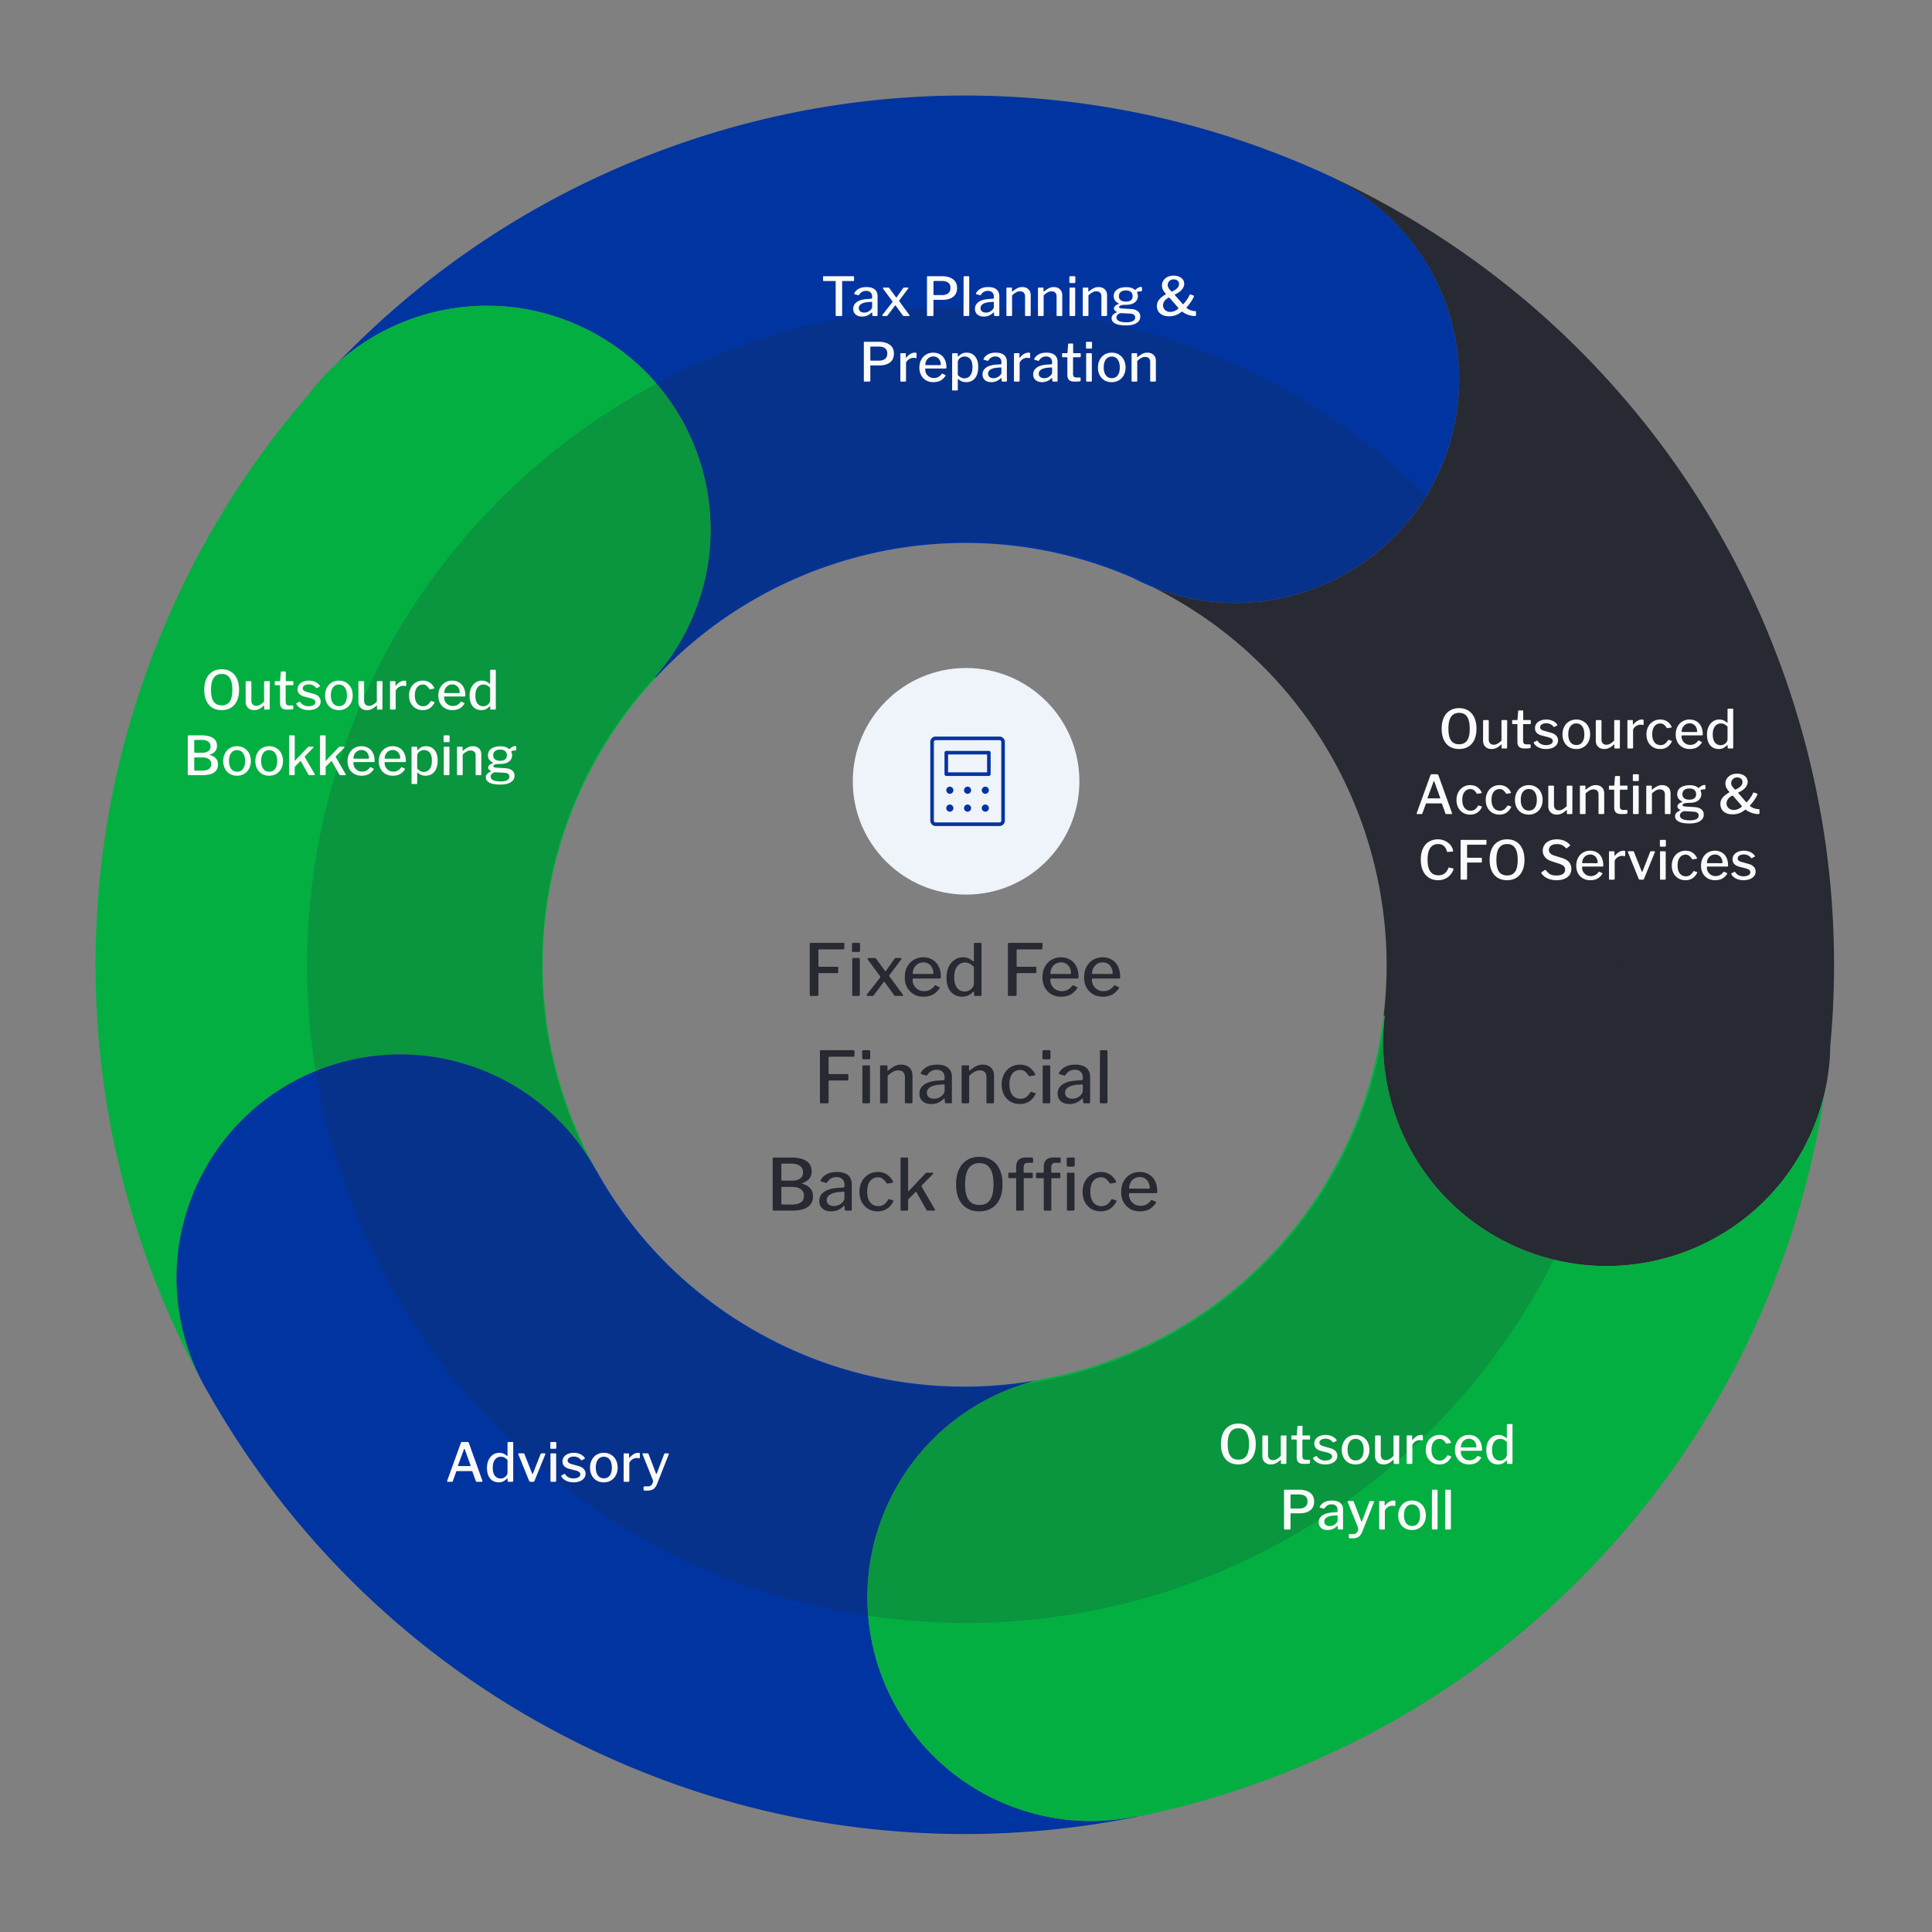 <svg xmlns="http://www.w3.org/2000/svg" width="648" height="648" fill="none" viewBox="0 0 648 648"><rect x="0" y="0" width="648" height="648" fill="#808080" stroke="none"/><path fill="#272933" d="M271.598 316.6q0-.36.336-.36h10.968q.288 0 .288.312l-.024 1.512q0 .36-.36.36h-7.944q-.36 0-.36.312v5.232q0 .288.312.288h6.024q.288 0 .288.288v1.584q0 .264-.288.264h-6.048q-.288 0-.288.288v6.984q0 .384-.432.384h-2.064q-.24 0-.336-.072-.072-.096-.072-.312zm16.784 16.992q0 .264-.12.36-.096.096-.36.096h-1.632q-.264 0-.36-.072-.072-.096-.072-.312v-11.976q0-.36.336-.36h1.92q.288 0 .288.336zm.072-14.808q0 .504-.48.504h-1.776q-.264 0-.36-.12a.66.66 0 0 1-.072-.336v-2.184q0-.408.36-.408h1.992q.336 0 .336.384zm14.257 14.664q.24.336.192.48-.024.12-.312.12h-2.112q-.432 0-.6-.264l-3.096-4.296q-.144-.216-.24-.216-.072 0-.24.216l-3.216 4.296q-.168.264-.576.264h-1.392q-.288 0-.408-.144-.096-.168.192-.552l4.248-5.4q.12-.192.096-.312 0-.12-.12-.288l-4.08-5.544q-.12-.168-.048-.312.072-.168.312-.168h1.992q.24 0 .36.072.12.048.216.192l2.928 4.008q.192.288.36 0l2.832-4.008a.5.5 0 0 1 .216-.192q.12-.072.36-.072h1.536q.24 0 .264.12t-.072.288l-3.912 5.232q-.144.168-.144.312.024.12.144.288zm3.375-4.872q0 1.08.504 1.968.528.864 1.392 1.392a3.9 3.9 0 0 0 1.968.504q1.104 0 1.968-.456t1.584-1.416q.072-.096.144-.096.072-.024.216.048l1.224.576q.264.12.048.384-.672.984-1.488 1.608-.792.624-1.776.912a7.8 7.8 0 0 1-2.184.288q-1.824 0-3.216-.816a5.93 5.93 0 0 1-2.208-2.28q-.792-1.464-.792-3.36 0-2.088.816-3.576.816-1.512 2.208-2.328 1.416-.84 3.144-.84 1.776 0 3.096.792 1.344.768 2.088 2.232t.744 3.552a1.4 1.4 0 0 1-.048.384q-.048.144-.312.144h-8.88q-.12 0-.192.12a.6.6 0 0 0-.048.264m6.552-1.896q.264 0 .336-.072t.072-.264q0-.912-.408-1.728a3.2 3.2 0 0 0-1.128-1.32q-.72-.504-1.8-.504-1.128 0-1.944.552a3.5 3.5 0 0 0-1.224 1.416 4.5 4.5 0 0 0-.408 1.896zm14.449 7.368a.45.45 0 0 1-.288-.096q-.096-.096-.096-.288v-.912q0-.168-.096-.192t-.216.096q-.312.288-.792.672t-1.2.672-1.704.288q-1.488 0-2.688-.72-1.176-.72-1.872-2.136-.672-1.44-.672-3.576 0-2.04.72-3.552t1.968-2.352a4.8 4.8 0 0 1 2.808-.864q1.128 0 1.896.36.792.36 1.416.912.192.168.288.144.096-.048.096-.312V316.6q0-.36.312-.36h1.92q.312 0 .312.36v17.04q0 .216-.096.312t-.36.096zm-.432-9.744q-.696-.696-1.392-1.08a3.2 3.2 0 0 0-1.56-.384q-1.056 0-1.896.552-.816.552-1.296 1.656-.456 1.08-.456 2.736 0 1.68.48 2.736t1.272 1.56a3.44 3.44 0 0 0 1.776.48q.864 0 1.56-.408a3.4 3.4 0 0 0 1.104-1.008q.408-.624.408-1.224zm11.411-7.704q0-.36.336-.36h10.968q.288 0 .288.312l-.024 1.512q0 .36-.36.36h-7.944q-.36 0-.36.312v5.232q0 .288.312.288h6.024q.288 0 .288.288v1.584q0 .264-.288.264h-6.048q-.288 0-.288.288v6.984q0 .384-.432.384h-2.064q-.24 0-.336-.072-.072-.096-.072-.312zm14.192 11.976q0 1.08.504 1.968.528.864 1.392 1.392a3.9 3.9 0 0 0 1.968.504q1.104 0 1.968-.456t1.584-1.416q.072-.096.144-.096.072-.024.216.048l1.224.576q.264.12.048.384-.672.984-1.488 1.608-.792.624-1.776.912a7.8 7.8 0 0 1-2.184.288q-1.824 0-3.216-.816a5.93 5.93 0 0 1-2.208-2.28q-.792-1.464-.792-3.36 0-2.088.816-3.576.816-1.512 2.208-2.328 1.416-.84 3.144-.84 1.776 0 3.096.792 1.344.768 2.088 2.232t.744 3.552a1.4 1.4 0 0 1-.048.384q-.048.144-.312.144h-8.88q-.12 0-.192.12a.6.6 0 0 0-.048.264m6.552-1.896q.264 0 .336-.072t.072-.264q0-.912-.408-1.728a3.2 3.2 0 0 0-1.128-1.32q-.72-.504-1.8-.504-1.128 0-1.944.552a3.5 3.5 0 0 0-1.224 1.416 4.5 4.5 0 0 0-.408 1.896zm7.417 1.896q0 1.08.504 1.968.528.864 1.392 1.392a3.9 3.9 0 0 0 1.968.504q1.104 0 1.968-.456t1.584-1.416q.072-.096.144-.096.072-.024.216.048l1.224.576q.264.12.048.384-.672.984-1.488 1.608-.792.624-1.776.912a7.8 7.8 0 0 1-2.184.288q-1.824 0-3.216-.816a5.93 5.93 0 0 1-2.208-2.28q-.792-1.464-.792-3.36 0-2.088.816-3.576.816-1.512 2.208-2.328 1.416-.84 3.144-.84 1.776 0 3.096.792 1.344.768 2.088 2.232t.744 3.552a1.4 1.4 0 0 1-.048.384q-.048.144-.312.144h-8.88q-.12 0-.192.12a.6.6 0 0 0-.048.264m6.552-1.896q.264 0 .336-.072t.072-.264q0-.912-.408-1.728a3.2 3.2 0 0 0-1.128-1.32q-.72-.504-1.8-.504-1.128 0-1.944.552a3.5 3.5 0 0 0-1.224 1.416 4.5 4.5 0 0 0-.408 1.896zm-97.771 25.92q0-.36.336-.36h10.968q.288 0 .288.312l-.024 1.512q0 .36-.36.36h-7.944q-.36 0-.36.312v5.232q0 .288.312.288h6.024q.288 0 .288.288v1.584q0 .264-.288.264H278.2q-.288 0-.288.288v6.984q0 .384-.432.384h-2.064q-.24 0-.336-.072-.072-.096-.072-.312zm16.784 16.992q0 .264-.12.36-.096.096-.36.096h-1.632q-.264 0-.36-.072-.072-.096-.072-.312v-11.976q0-.36.336-.36h1.92q.288 0 .288.336zm.072-14.808q0 .504-.48.504h-1.776q-.264 0-.36-.12a.66.66 0 0 1-.072-.336v-2.184q0-.408.36-.408h1.992q.336 0 .336.384zm3.697 15.264q-.384 0-.384-.384v-11.976q0-.36.312-.36h1.896q.288 0 .288.312v1.32q0 .12.048.168.072.024.192-.096.744-.6 1.416-1.032a5.2 5.2 0 0 1 1.368-.672 4.6 4.6 0 0 1 1.512-.24q1.824 0 2.832 1.008t1.008 2.664v8.856q0 .432-.408.432h-1.776q-.192 0-.288-.072-.072-.096-.072-.312v-8.4q0-1.056-.552-1.656t-1.704-.6q-.648 0-1.2.216a4.2 4.2 0 0 0-1.104.6 13 13 0 0 0-1.224.984v8.832q0 .408-.456.408zm20.902-1.44a6.1 6.1 0 0 1-1.848 1.248q-1.008.432-2.28.432-1.848 0-2.904-.96t-1.056-2.52q0-1.32.744-2.256.768-.936 2.208-1.488 1.464-.552 3.552-.648l1.56-.12a.8.8 0 0 0 .264-.096q.12-.072.12-.264v-.6q0-1.176-.72-1.848-.72-.696-1.968-.696-.936 0-1.728.432t-1.416 1.344a.5.5 0 0 1-.144.168q-.072.048-.264 0l-1.632-.48a.36.36 0 0 1-.144-.12q-.024-.096.072-.336a4.7 4.7 0 0 1 2.04-1.992q1.368-.72 3.336-.72 1.728 0 2.832.504 1.104.48 1.632 1.416.552.912.552 2.16v8.472q0 .24-.096.336-.072.072-.264.072h-1.632a.32.32 0 0 1-.264-.12.8.8 0 0 1-.12-.36l-.024-.912q-.072-.384-.408-.048m.36-4.536q0-.408-.336-.36l-1.296.096q-.96.048-1.752.264a5 5 0 0 0-1.368.528 2.9 2.9 0 0 0-.888.816q-.312.456-.312 1.08 0 .936.648 1.488.672.528 1.8.528.72 0 1.344-.24a4.5 4.5 0 0 0 1.128-.648q.48-.408.744-.84.288-.432.288-.84zm6.09 5.976q-.384 0-.384-.384v-11.976q0-.36.312-.36h1.896q.288 0 .288.312v1.32q0 .12.048.168.072.024.192-.096.744-.6 1.416-1.032a5.2 5.2 0 0 1 1.368-.672 4.6 4.6 0 0 1 1.512-.24q1.824 0 2.832 1.008t1.008 2.664v8.856q0 .432-.408.432h-1.776q-.192 0-.288-.072-.072-.096-.072-.312v-8.4q0-1.056-.552-1.656t-1.704-.6q-.648 0-1.2.216a4.2 4.2 0 0 0-1.104.6 13 13 0 0 0-1.224.984v8.832q0 .408-.456.408zm19.173-12.96q1.344 0 2.328.456 1.008.432 1.68 1.176.696.72 1.104 1.56.144.336-.168.408l-1.704.288q-.216.048-.312-.192a6.5 6.5 0 0 0-.816-1.032 3.4 3.4 0 0 0-.888-.648q-.48-.24-1.104-.24-1.104 0-1.944.576-.816.552-1.272 1.632-.432 1.08-.432 2.616t.456 2.64q.456 1.08 1.296 1.656.84.552 1.992.552 1.128 0 1.896-.576t1.416-1.632a.4.4 0 0 1 .12-.12q.072-.024.216.024l1.272.384q.192.072.096.36-.288.6-.768 1.2-.456.6-1.104 1.08a5.5 5.5 0 0 1-1.464.744q-.84.288-1.896.288-1.8 0-3.192-.816a6 6 0 0 1-2.16-2.304q-.768-1.488-.768-3.432 0-1.968.792-3.456t2.16-2.328q1.392-.864 3.168-.864m10.174 12.504q0 .264-.12.36-.096.096-.36.096h-1.632q-.264 0-.36-.072-.072-.096-.072-.312v-11.976q0-.36.336-.36h1.92q.288 0 .288.336zm.072-14.808q0 .504-.48.504h-1.776q-.264 0-.36-.12a.66.66 0 0 1-.072-.336v-2.184q0-.408.36-.408h1.992q.336 0 .336.384zm10.49 13.824a6.1 6.1 0 0 1-1.848 1.248q-1.008.432-2.28.432-1.848 0-2.904-.96t-1.056-2.52q0-1.32.744-2.256.768-.936 2.208-1.488 1.464-.552 3.552-.648l1.56-.12a.8.8 0 0 0 .264-.096q.12-.072.12-.264v-.6q0-1.176-.72-1.848-.72-.696-1.968-.696-.936 0-1.728.432t-1.416 1.344a.5.5 0 0 1-.144.168q-.072.048-.264 0l-1.632-.48a.36.36 0 0 1-.144-.12q-.024-.096.072-.336a4.7 4.7 0 0 1 2.04-1.992q1.368-.72 3.336-.72 1.728 0 2.832.504 1.104.48 1.632 1.416.552.912.552 2.16v8.472q0 .24-.096.336-.072.072-.264.072h-1.632a.32.32 0 0 1-.264-.12.8.8 0 0 1-.12-.36l-.024-.912q-.072-.384-.408-.048m.36-4.536q0-.408-.336-.36l-1.296.096q-.96.048-1.752.264a5 5 0 0 0-1.368.528 2.9 2.9 0 0 0-.888.816q-.312.456-.312 1.08 0 .936.648 1.488.672.528 1.8.528.72 0 1.344-.24a4.5 4.5 0 0 0 1.128-.648q.48-.408.744-.84.288-.432.288-.84zm8.274 5.52q0 .264-.12.36-.096.096-.384.096h-1.632q-.432 0-.432-.384l.048-17.064q0-.36.312-.36h1.896q.312 0 .312.36zm-111.932 36.456a.36.36 0 0 1-.264-.096.33.33 0 0 1-.096-.24v-17.064q0-.192.096-.288.12-.12.288-.12h5.832q3.312 0 5.088 1.176t1.776 3.456q0 1.416-.744 2.376t-2.4 1.584q-.096.024-.096.12 0 .072.096.096 1.776.48 2.664 1.512.912 1.008.912 2.712 0 2.424-1.824 3.6-1.8 1.176-5.256 1.176zm5.952-2.04q2.112 0 3.144-.72 1.032-.744 1.032-2.184 0-1.056-.528-1.704-.504-.672-1.392-.984t-2.016-.312h-3.264q-.384 0-.384.312v5.232q0 .36.264.36zm.24-8.016q.672 0 1.296-.12a4 4 0 0 0 1.176-.456 2.55 2.55 0 0 0 .84-.864q.312-.552.312-1.344 0-1.464-1.08-2.184-1.056-.744-2.832-.744h-3q-.36 0-.36.312v5.064q0 .336.264.336zm17.161 8.616a6.1 6.1 0 0 1-1.848 1.248q-1.008.432-2.28.432-1.848 0-2.904-.96t-1.056-2.52q0-1.32.744-2.256.768-.936 2.208-1.488 1.464-.552 3.552-.648l1.56-.12a.8.8 0 0 0 .264-.096q.12-.072.12-.264v-.6q0-1.176-.72-1.848-.72-.696-1.968-.696-.936 0-1.728.432t-1.416 1.344a.5.5 0 0 1-.144.168q-.072.048-.264 0l-1.632-.48a.36.36 0 0 1-.144-.12q-.024-.096.072-.336a4.7 4.7 0 0 1 2.04-1.992q1.368-.72 3.336-.72 1.728 0 2.832.504 1.104.48 1.632 1.416.552.912.552 2.16v8.472q0 .24-.096.336-.072.072-.264.072h-1.632a.32.32 0 0 1-.264-.12.8.8 0 0 1-.12-.36l-.024-.912q-.072-.384-.408-.048m.36-4.536q0-.408-.336-.36l-1.296.096q-.96.048-1.752.264a5 5 0 0 0-1.368.528 2.9 2.9 0 0 0-.888.816q-.312.456-.312 1.08 0 .936.648 1.488.672.528 1.8.528.72 0 1.344-.24a4.5 4.5 0 0 0 1.128-.648q.48-.408.744-.84.288-.432.288-.84zm11.154-6.984q1.344 0 2.328.456 1.008.432 1.68 1.176.696.72 1.104 1.56.144.336-.168.408l-1.704.288q-.216.048-.312-.192a6.5 6.5 0 0 0-.816-1.032 3.4 3.4 0 0 0-.888-.648q-.48-.24-1.104-.24-1.104 0-1.944.576-.816.552-1.272 1.632-.432 1.08-.432 2.616t.456 2.64q.456 1.08 1.296 1.656.84.552 1.992.552 1.128 0 1.896-.576t1.416-1.632a.4.4 0 0 1 .12-.12q.072-.024.216.024l1.272.384q.192.072.096.36-.288.6-.768 1.2-.456.6-1.104 1.08a5.5 5.5 0 0 1-1.464.744q-.84.288-1.896.288-1.8 0-3.192-.816a6 6 0 0 1-2.16-2.304q-.768-1.488-.768-3.432 0-1.968.792-3.456t2.16-2.328q1.392-.864 3.168-.864m19.15 12.504q.096.168.024.312-.048.144-.288.144h-2.136a.45.45 0 0 1-.288-.096.67.67 0 0 1-.192-.264l-3.288-5.808q-.048-.144-.12-.168t-.192.12l-2.28 2.28a.669.669 0 0 0-.192.504v2.976q0 .264-.12.36-.096.096-.36.096h-1.656q-.24 0-.336-.072-.072-.096-.072-.312V388.6q0-.36.312-.36h1.92q.312 0 .312.36v10.728q0 .168.048.216.072.024.216-.12l5.472-5.784q.312-.312.552-.312h1.8q.288 0 .336.144t-.168.36l-3.648 3.72a.4.4 0 0 0-.12.192q-.024.096.072.312zm14.93.696q-2.424 0-4.176-1.056-1.752-1.08-2.688-3.096-.936-2.04-.936-4.92 0-2.904.96-4.968t2.712-3.144q1.752-1.104 4.152-1.104 2.376 0 4.104 1.104 1.752 1.08 2.688 3.144.96 2.04.96 4.944 0 2.88-.936 4.92-.936 2.016-2.688 3.096t-4.152 1.08m.024-2.136q2.4 0 3.552-1.656 1.176-1.68 1.176-5.28 0-3.648-1.2-5.376-1.176-1.728-3.528-1.728-2.4 0-3.6 1.752-1.2 1.728-1.2 5.352 0 3.576 1.2 5.256t3.6 1.68m17.559-10.824q.168 0 .24.096.096.072.096.216v1.248q0 .264-.312.264h-2.496q-.216 0-.216.216v10.296q0 .384-.312.384h-1.944q-.288 0-.288-.336v-10.368q0-.192-.168-.192h-2.16q-.288 0-.288-.264v-1.248q0-.144.072-.216.072-.096.24-.096h2.064q.24 0 .24-.288v-1.656q0-1.512.792-2.328t2.376-.816h2.136q.36 0 .36.36l.024 1.128q0 .12-.072.216-.072.072-.24.072h-1.536q-.696 0-1.032.456-.312.432-.312 1.176v1.464q0 .216.24.216zm9.257 0q.168 0 .24.096.096.072.096.216v1.248q0 .264-.312.264h-2.496q-.216 0-.216.216v10.296q0 .384-.312.384h-1.944q-.288 0-.288-.336v-10.368q0-.192-.168-.192h-2.16q-.288 0-.288-.264v-1.248q0-.144.072-.216.072-.096.24-.096h2.064q.24 0 .24-.288v-1.656q0-1.512.792-2.328t2.376-.816h2.136q.36 0 .36.36l.024 1.128q0 .12-.072.216-.072.072-.24.072h-1.536q-.696 0-1.032.456-.312.432-.312 1.176v1.464q0 .216.24.216zm5.088 12.264q0 .264-.119.36-.097.096-.36.096h-1.633q-.264 0-.36-.072-.072-.096-.072-.312v-11.976q0-.36.336-.36h1.92q.288 0 .288.336zm.072-14.808q0 .504-.48.504h-1.776q-.264 0-.36-.12a.66.66 0 0 1-.072-.336v-2.184q0-.408.36-.408h1.992q.336 0 .336.384zm8.756 2.304q1.344 0 2.328.456 1.008.432 1.68 1.176.696.72 1.104 1.56.144.336-.168.408l-1.704.288q-.216.048-.312-.192a6.5 6.5 0 0 0-.816-1.032 3.4 3.4 0 0 0-.888-.648q-.48-.24-1.104-.24-1.104 0-1.944.576-.816.552-1.272 1.632-.432 1.08-.432 2.616t.456 2.64q.456 1.08 1.296 1.656.84.552 1.992.552 1.128 0 1.896-.576t1.416-1.632a.4.4 0 0 1 .12-.12q.072-.024.216.024l1.272.384q.192.072.096.36-.288.6-.768 1.2-.456.6-1.104 1.08a5.5 5.5 0 0 1-1.464.744q-.84.288-1.896.288-1.8 0-3.192-.816a6 6 0 0 1-2.16-2.304q-.768-1.488-.768-3.432 0-1.968.792-3.456t2.16-2.328q1.392-.864 3.168-.864m9.433 7.488q0 1.08.504 1.968.528.864 1.392 1.392a3.9 3.9 0 0 0 1.968.504q1.104 0 1.968-.456t1.584-1.416q.072-.096.144-.096.072-.024.216.048l1.224.576q.264.12.048.384-.672.984-1.488 1.608-.792.624-1.776.912a7.8 7.8 0 0 1-2.184.288q-1.824 0-3.216-.816a5.93 5.93 0 0 1-2.208-2.28q-.792-1.464-.792-3.36 0-2.088.816-3.576.816-1.512 2.208-2.328 1.416-.84 3.144-.84 1.776 0 3.096.792 1.344.768 2.089 2.232.743 1.464.743 3.552a1.4 1.4 0 0 1-.048.384q-.046.144-.312.144h-8.88q-.12 0-.192.12a.6.6 0 0 0-.048.264m6.552-1.896q.264 0 .336-.072t.072-.264q0-.912-.408-1.728a3.2 3.2 0 0 0-1.128-1.32q-.72-.504-1.8-.504-1.128 0-1.944.552a3.5 3.5 0 0 0-1.224 1.416 4.5 4.5 0 0 0-.408 1.896z"/><path fill="#0034A0" d="M446.2 59.292c.534.254 1.046.526 1.57.779.007-.06.034-.117.042-.187-.2-.094-.41-.199-.61-.293-35.609-16.66-73.474-25.86-112.509-27.336-37.671-1.426-74.803 4.39-110.369 17.268s-67.8 32.198-95.825 57.42a291 291 0 0 0-15.156 14.672c21.72-19.378 53.735-25.091 81.766-11.97 37.516 17.568 53.687 62.21 36.119 99.726a74.8 74.8 0 0 1-11.596 17.708c.08.09.17.181.261.262 30.67-32.996 75.627-49.533 120.33-44.28 13.338 1.567 26.648 5.084 39.545 10.667.93.482 1.87.965 2.825 1.41 37.516 17.568 82.159 1.387 99.726-36.12 17.568-37.516 1.387-82.159-36.119-99.726m-82.012 12.183c-7.24 6.52-13.321 14.565-17.714 23.936 4.395-9.381 10.475-17.427 17.714-23.936m-14.799 93.129c-.176-.302-.342-.604-.508-.905.166.301.342.604.508.905m-1.671-3.086c-.164-.321-.336-.654-.499-.985.163.331.326.653.499.985m-1.532-3.16c-.16-.351-.319-.712-.469-1.062.159.361.309.711.469 1.062m-1.383-3.224c-.157-.381-.303-.76-.449-1.15.147.38.292.769.449 1.15m-3.231-10.035c-.118-.457-.215-.912-.322-1.377.108.455.204.92.322 1.377m.454-37.544c-.178.664-.368 1.336-.537 2.001.159-.666.349-1.338.537-2.001m-.903 3.66c-.135.638-.292 1.284-.417 1.924.125-.64.272-1.287.417-1.924m-1.221 7.307-.214 1.818c.052-.608.143-1.212.214-1.818m.3 19.639c-.072-.501-.133-1.012-.205-1.514.061.511.123 1.011.205 1.514m-.443-3.515c-.048-.53-.087-1.058-.135-1.587.038.528.077 1.056.135 1.587m-.278-3.547a88 88 0 0 1-.058-1.648c.017.546.032 1.101.058 1.648m-.104-3.567c-.004-.564.013-1.136.02-1.709-.007.573-.023 1.135-.02 1.709m.069-3.586c.029-.591.068-1.18.107-1.77-.039.59-.088 1.178-.107 1.77m15.297 48.738c.165.221.341.443.516.665-.175-.222-.341-.443-.516-.665m-2.105-2.905c.171.251.344.493.516.745a41 41 0 0 1-.516-.745m23.82 22.131s.084.05.132.075c-.048-.025-.085-.05-.132-.075m-19.478-16.416c.168.201.337.392.506.583-.169-.191-.337-.392-.506-.583m4.905 5.299.453.436c-.154-.149-.309-.288-.453-.436m2.659 2.477c.137.127.274.244.421.362-.137-.117-.283-.245-.421-.362m60.025-130.376c1.219.163 2.434.367 3.656.59a65 65 0 0 0-3.656-.59m7.29 1.37"/><path fill="#03AF41" d="M195.099 109.644c-32.897-15.405-71.281-4.852-92.075 23.274l.036-.056c-17.43 20.153-31.992 42.617-43.46 67.127-16.67 35.618-25.87 73.473-27.347 112.517-1.426 37.671 4.39 74.803 17.268 110.369a293 293 0 0 0 18.157 40.335c-10.348-19.984-11.631-44.371-1.36-66.322 17.569-37.516 62.211-53.687 99.727-36.119 14.975 7.005 26.531 18.341 33.91 31.804.02.003.03.004.051-.004a143.5 143.5 0 0 1-9.453-20.755c-12.871-35.534-11.136-73.954 4.889-108.188a140.8 140.8 0 0 1 24.448-36.255l-.261-.262a75.3 75.3 0 0 0 11.595-17.708c17.568-37.516 1.387-82.16-36.119-99.727zm11.168 129.377s-.11.077-.164.111c.054-.034.11-.077.164-.111m-18.369 9.37c-.251.081-.502.163-.745.255.252-.081.503-.162.745-.255m-3.036.993s-.02-.003-.031.006c.01.001.02.002.031-.006m-89.49-103.621a70 70 0 0 1 1.712-3.424 80 80 0 0 0-1.712 3.424c-4.934 10.546-7.207 21.667-7.09 32.585-.127-10.92 2.145-22.03 7.09-32.585m3.557-6.701c-.075.122-.14.245-.205.368.075-.122.13-.246.205-.368m-4.85 67.404a73.5 73.5 0 0 0 4.869 9.644 77 77 0 0 1-4.868-9.644m6.795 12.7c7.35 11.053 17.724 20.287 30.617 26.323-12.893-6.036-23.265-15.28-30.617-26.323m38.415 29.454a79 79 0 0 0 2.164.698 59 59 0 0 1-2.164-.698m3.389 1.063c.78.223 1.562.425 2.353.629a70 70 0 0 1-2.353-.629m11.357 2.321c.676.08 1.351.159 2.027.228a69 69 0 0 1-2.027-.228m19.857-.184-1.442.193c.481-.064.96-.119 1.442-.193m-3.228.396a42 42 0 0 1-1.616.132 81 81 0 0 0 1.616-.132m-3.273.26c-1.034.06-2.065.1-3.094.11 1.04-.019 2.07-.049 3.094-.11m-7.934.004c-.641-.035-1.291-.071-1.93-.116.649.046 1.288.091 1.93.116m58.085-23.12s.034-.036.057-.063c-.022.017-.034.036-.057.063"/><path fill="#0034A0" d="M381.268 609.172c-15.35 3.21-31.822 1.668-47.121-5.497-37.516-17.568-53.687-62.21-36.119-99.726 10.055-21.473 28.992-35.942 50.381-41.102-27.803 4.99-57.338 1.761-84.804-11.102-27.266-12.769-49.261-33.386-63.597-59.196-.02-.002-.03-.003-.051.004-7.389-13.464-18.946-24.79-33.92-31.805-37.516-17.568-82.16-1.387-99.726 36.119-10.996 23.487-8.769 49.777 3.653 70.458a290 290 0 0 0 36.978 51.366c26.14 29.039 57.449 52.22 93.057 68.89 28.555 13.363 58.54 21.931 89.438 25.561 7.637.898 15.331 1.49 23.069 1.785a290.4 290.4 0 0 0 68.853-5.594c-.034-.054-.056-.117-.09-.171zM71.391 469.576a91 91 0 0 1-.781-1.239c.264.413.516.836.78 1.239m7.694 9.926c.41.451.831.893 1.254 1.325-.421-.442-.843-.884-1.254-1.325m5.225 5.145a64 64 0 0 0 1.755 1.515c-.596-.493-1.17-1.003-1.755-1.515m2.746 2.336c.57.46 1.15.921 1.743 1.363-.591-.452-1.163-.902-1.743-1.363m12.282 8.079a90 90 0 0 0 3.109 1.553 79 79 0 0 1-3.11-1.553m21.085 7.361a65 65 0 0 0 3.656.59 76 76 0 0 1-3.656-.59m58.392-13.398a74 74 0 0 1-6.028 4.004 77 77 0 0 0 6.028-4.004c9.734-7.173 17.865-16.82 23.36-28.539a71 71 0 0 0 1.392-3.189 85 85 0 0 1-1.392 3.189c-5.485 11.72-13.626 21.366-23.36 28.539m22.049-94.764c.132.247.253.503.384.76-.131-.257-.253-.503-.384-.76m1.741 3.608c.129.277.247.552.376.829a33 33 0 0 0-.376-.829m1.648 3.969c.079.191.157.381.224.58-.068-.189-.147-.379-.224-.58m.839 2.284c.121.346.24.702.351 1.048-.121-.347-.23-.702-.351-1.048m1.156 45.606c.305-1.051.59-2.105.846-3.173a93 93 0 0 1-.846 3.173m1.02-3.877c.24-1.019.46-2.031.651-3.055a84 84 0 0 1-.651 3.055m1.336-7.264c.132-.951.223-1.897.316-2.853a91 91 0 0 1-.316 2.853m-.741-24.192c.108.536.205 1.081.293 1.615-.097-.545-.185-1.079-.293-1.615m1.293 10.583c.042.76.064 1.518.084 2.286a54 54 0 0 0-.084-2.286m.096 3.556c-.002.785-.003 1.57-.036 2.362.023-.793.034-1.577.036-2.362m-.067 3.395a87 87 0 0 1-.176 2.869c.083-.957.135-1.917.176-2.869"/><path fill="#272933" d="M613.882 350.681c.493-5.309.856-10.633 1.053-15.987 1.425-37.671-4.391-74.803-17.269-110.369-12.887-35.567-32.198-67.8-57.42-95.825-25.987-28.88-57.088-51.947-92.446-68.597-.007.06-.034.117-.042.186 36.381 18.06 51.874 61.957 34.56 98.939-16.99 36.286-59.324 52.607-96.029 37.732 54.996 27.163 84.785 85.81 77.779 143.9l.357.042.001-.01c-3.754 31.265 12.592 62.768 42.664 76.843 37.517 17.568 82.16 1.388 99.727-36.119a74.7 74.7 0 0 0 7.065-30.735m-19.848-51.911a56 56 0 0 0-1.496-1.575c.502.522 1.005 1.044 1.496 1.575m-2.396-2.487a62 62 0 0 0-1.629-1.56 87 87 0 0 1 1.629 1.56m-2.372-2.262a82 82 0 0 0-2.403-2.085c.816.68 1.621 1.369 2.403 2.085m-3.139-2.684c-.635-.508-1.27-1.016-1.917-1.505.647.489 1.292.998 1.917 1.505m-12.337-8.116a70 70 0 0 0-3.091-1.541 84 84 0 0 1 3.091 1.541m-108.929 54.37a4 4 0 0 1-.061.345c.014-.119.038-.237.061-.345m6.112-19.792a84 84 0 0 0-1.403 3.198 67 67 0 0 1 1.403-3.198m-4.429 12.066.219-.83c-.083.272-.146.556-.219.83m.754-2.56c.176-.553.341-1.097.526-1.65-.185.553-.36 1.096-.526 1.65m1.041-3.119c.241-.677.503-1.361.773-2.034-.27.673-.522 1.358-.773 2.034m143.508 8.082-.021-.083c-.003.029.014.052.021.083m-.657-2.555c-.023-.063-.035-.125-.057-.198.023.064.036.125.057.198m-3.479-9.893a23 23 0 0 0-.264-.585c.089.192.176.393.264.585m-2.073-4.382c-.107-.204-.204-.407-.301-.609.107.204.204.406.301.609m-1.238-2.32c-.199-.356-.39-.701-.59-1.056.201.345.401.701.59 1.056m-1.531-2.647c-.254-.412-.518-.816-.772-1.229.265.404.518.817.772 1.229"/><path fill="#03AF41" d="M606.818 381.406c-17.568 37.517-62.21 53.688-99.726 36.119-30.073-14.075-46.41-45.567-42.666-76.833l-.357-.042a141 141 0 0 1-12.326 42.945c-19.313 41.228-56.092 68.804-97.424 78.054-23.77 3.752-45.321 18.86-56.291 42.3-17.568 37.516-1.387 82.159 36.119 99.726 15.289 7.163 31.771 8.707 47.121 5.497.033.054.056.117.09.171a294 294 0 0 0 41.516-11.675c35.566-12.877 67.801-32.197 95.826-57.419 29.038-26.14 52.22-57.449 68.9-93.056 12.098-25.845 20.249-52.878 24.372-80.687a74.6 74.6 0 0 1-5.153 14.89zM440.052 524.141c.557 3.569.868 7.18.914 10.82a73 73 0 0 0-.914-10.82m-6.179 43.415a89.19 89.19 0 0 0 0 0m-1.839 3.661a75.09 75.09 0 0 0 0 0m-44.999-107.446a64 64 0 0 0-3.261-.866c1.086.268 2.18.548 3.261.866m-14.2-2.715c1.096.098 2.179.215 3.279.365a90 90 0 0 0-3.279-.365m-18.333.574a92 92 0 0 1 3.039-.408c-1.01.113-2.033.244-3.039.408m10.788-.887a63 63 0 0 1 3.136.046 82 82 0 0 0-3.136-.046m15.968 148.428a81.81 81.81 0 0 1 0 0m29.545-13.314a75 75 0 0 0 2.248-1.739 63 63 0 0 1-2.248 1.739m-25.816 12.423a67 67 0 0 0 2.76-.784 87 87 0 0 1-2.76.784m3.597-1.048q1.272-.41 2.546-.848-1.262.455-2.546.848m9.99-3.961a82 82 0 0 0 2.665-1.338 66 66 0 0 1-2.665 1.338m3.106-1.578a90 90 0 0 0 2.394-1.35c-.789.461-1.589.921-2.394 1.35m6.232-3.769a61 61 0 0 0 2.492-1.751 72 72 0 0 1-2.492 1.751m16.079-14.644a95 95 0 0 0 1.977-2.516 73 73 0 0 1-1.977 2.516m-4.918 5.434a69 69 0 0 0 2.066-2.154 88 88 0 0 1-2.066 2.154m2.366-2.481a69 69 0 0 0 2.097-2.422c-.691.825-1.38 1.63-2.097 2.422"/><path fill="#272933" d="M349.506 104.396c-121.067-14.225-230.754 72.387-244.98 193.464-14.227 121.077 72.386 230.753 193.463 244.98 121.077 14.226 230.754-72.387 244.981-193.464 14.226-121.077-72.387-230.753-193.464-244.98m-42.327 360.232c-77.884-9.151-133.591-79.704-124.441-157.579 9.15-77.874 79.704-133.591 157.578-124.441s133.592 79.704 124.442 157.579c-9.151 77.874-79.705 133.591-157.579 124.441" opacity=".18" style="mix-blend-mode:multiply"/><path fill="#FAFAFA" d="M74.358 238.18q-1.818 0-3.132-.792-1.314-.81-2.016-2.34t-.702-3.672q0-2.16.702-3.708.72-1.566 2.034-2.376 1.332-.828 3.132-.828 1.782 0 3.078.828 1.314.81 2.016 2.358.72 1.548.72 3.708 0 2.142-.702 3.672t-2.016 2.34-3.114.81m.018-1.602q1.8 0 2.664-1.26.882-1.26.882-3.942 0-2.718-.882-4.014-.882-1.314-2.664-1.314-1.8 0-2.7 1.314-.9 1.296-.9 4.014 0 2.664.882 3.942.9 1.26 2.718 1.26m11.585.162q1.242 0 2.61-1.422v-6.552q0-.306.342-.306h1.296q.288 0 .288.288l-.036 9q0 .252-.216.252h-1.404q-.216 0-.216-.234v-1.008q0-.216-.18-.054-.882.81-1.638 1.152a4 4 0 0 1-1.584.324q-1.242 0-2.034-.756-.792-.774-.792-2.034v-6.606q0-.324.324-.324h1.314q.27 0 .27.288v6.246q0 .792.45 1.278.45.468 1.206.468m10.026-6.912q-.162 0-.162.18v5.274q0 .756.27 1.044.288.288.9.288h1.152q.216 0 .216.216v.774q0 .252-.27.306-.576.09-1.836.09-1.188 0-1.764-.54-.576-.558-.576-1.71v-5.706q0-.216-.18-.216h-1.35q-.234 0-.234-.216v-.954q0-.198.216-.198h1.44q.144 0 .144-.162l.216-2.826q.036-.252.216-.252h1.242q.234 0 .234.288v2.79q0 .162.162.162h2.16q.216 0 .216.198v.954q0 .216-.252.216zm10.015.864a2.7 2.7 0 0 0-.99-.828q-.612-.324-1.422-.324-.9 0-1.476.378-.576.36-.576.99 0 .36.288.648t1.044.504l2.214.63q1.26.324 1.854 1.008.612.666.612 1.584 0 .864-.522 1.53-.504.648-1.422 1.008t-2.07.36q-1.44 0-2.538-.54-1.098-.558-1.566-1.44a.3.3 0 0 1-.054-.162q0-.108.09-.162l.882-.468a.4.4 0 0 1 .18-.054q.09 0 .144.072.954 1.44 2.826 1.44.99 0 1.638-.36.648-.378.648-1.008 0-.45-.378-.756-.36-.324-1.206-.54l-1.836-.468q-1.332-.324-1.944-.954t-.612-1.584q0-.864.468-1.512.486-.666 1.332-1.026.864-.378 1.998-.378 1.224 0 2.196.468t1.458 1.224a.35.35 0 0 1 .072.18q0 .072-.09.126l-.936.486a.25.25 0 0 1-.108.018.28.28 0 0 1-.198-.09m7.66 7.488q-1.368 0-2.43-.612a4.3 4.3 0 0 1-1.62-1.746q-.576-1.116-.576-2.538 0-1.458.594-2.592.594-1.152 1.638-1.782 1.062-.63 2.412-.63 1.368 0 2.412.648a4.23 4.23 0 0 1 1.638 1.764q.576 1.134.576 2.574 0 1.422-.594 2.538a4.26 4.26 0 0 1-1.638 1.746q-1.044.63-2.412.63m.036-1.35q1.26 0 1.962-.936.702-.954.702-2.664t-.72-2.664q-.702-.972-1.962-.972t-1.98.972q-.72.954-.72 2.664 0 1.692.72 2.646t1.998.954m10.074-.09q1.242 0 2.61-1.422v-6.552q0-.306.342-.306h1.296q.288 0 .288.288l-.036 9q0 .252-.216.252h-1.404q-.216 0-.216-.234v-1.008q0-.216-.18-.054-.882.81-1.638 1.152a4 4 0 0 1-1.584.324q-1.242 0-2.034-.756-.792-.774-.792-2.034v-6.606q0-.324.324-.324h1.314q.27 0 .27.288v6.246q0 .792.45 1.278.45.468 1.206.468m7.326 1.26q-.288 0-.288-.288v-8.982q0-.27.234-.27h1.386q.216 0 .216.234v1.134q0 .108.054.126.072.018.144-.072.666-.774 1.368-1.188.72-.414 1.404-.414.63 0 .63.252v1.404q0 .216-.198.18-.342-.09-.954-.09-.504 0-1.062.288-.558.27-.936.72t-.378.918v5.742q0 .306-.342.306zm10.688-9.72q1.404 0 2.376.666a4.16 4.16 0 0 1 1.458 1.728.36.36 0 0 1 .036.162q0 .108-.162.144l-1.278.216h-.054q-.108 0-.18-.144-.504-.738-.972-1.08-.468-.36-1.134-.36-1.26 0-1.998.954t-.738 2.664q0 1.728.756 2.682t2.052.954q.81 0 1.386-.414.594-.414 1.098-1.242a.24.24 0 0 1 .108-.09q.054-.018.144.018l.954.288q.162.054.072.27a4.64 4.64 0 0 1-1.494 1.782q-.972.702-2.43.702-1.332 0-2.376-.612a4.4 4.4 0 0 1-1.638-1.746q-.576-1.116-.576-2.556t.594-2.574a4.4 4.4 0 0 1 1.638-1.764q1.044-.648 2.358-.648m7.181 5.616q0 .81.378 1.476.396.648 1.062 1.044.666.378 1.458.378.828 0 1.476-.342t1.188-1.062q.054-.072.126-.072.09 0 .144.036l.918.432q.09.054.09.144a.3.3 0 0 1-.054.144q-.756 1.116-1.728 1.62-.972.486-2.358.486-1.35 0-2.412-.612a4.3 4.3 0 0 1-1.656-1.71q-.594-1.116-.594-2.52 0-1.512.612-2.664t1.656-1.764a4.54 4.54 0 0 1 2.358-.63q1.332 0 2.34.594 1.008.576 1.548 1.692.558 1.116.558 2.646v.072a.5.5 0 0 1-.054.252q-.036.072-.216.072h-6.66q-.18 0-.18.288m4.914-1.422q.18 0 .234-.054.072-.054.072-.198 0-.702-.306-1.314a2.26 2.26 0 0 0-.864-.972q-.558-.378-1.332-.378-.81 0-1.422.414a2.7 2.7 0 0 0-.954 1.062 3 3 0 0 0-.306 1.422zM164.718 238q-.288 0-.288-.288v-.684q0-.162-.09-.162-.054 0-.144.09-.54.522-1.17.882-.63.342-1.602.342-1.134 0-2.034-.54-.882-.558-1.386-1.638-.504-1.098-.504-2.646 0-1.494.522-2.646.54-1.152 1.476-1.782a3.7 3.7 0 0 1 2.124-.648q.774 0 1.368.252t1.116.702q.09.09.18.09.108 0 .108-.216v-4.194q0-.27.234-.27h1.44q.108 0 .162.072a.27.27 0 0 1 .072.198v12.78q0 .162-.09.234-.072.072-.252.072zm-.324-7.308q-.54-.558-1.062-.828a2.5 2.5 0 0 0-1.152-.27q-1.224 0-1.98.954t-.756 2.754.738 2.7q.738.882 1.908.882.63 0 1.152-.288.522-.306.828-.756.324-.468.324-.936zM63.244 260a.27.27 0 0 1-.197-.072.24.24 0 0 1-.072-.18V246.95q0-.306.288-.306h4.374q2.484 0 3.816.9 1.332.882 1.332 2.574 0 1.062-.558 1.8-.558.72-1.8 1.17-.072.018-.072.09 0 .054.072.072 1.332.36 1.998 1.134.684.774.684 2.034 0 1.8-1.35 2.7-1.35.882-3.96.882zm4.645-7.542q1.134 0 1.926-.504t.792-1.584-.792-1.638q-.774-.558-2.142-.558h-2.25q-.27 0-.27.234v3.798q0 .252.198.252zm-.18 6.012q3.132 0 3.132-2.178 0-1.134-.81-1.692t-2.142-.558H65.44q-.162 0-.234.054-.054.054-.054.18v3.924q0 .27.198.27zm11.79 1.71q-1.368 0-2.43-.612a4.3 4.3 0 0 1-1.62-1.746q-.576-1.116-.576-2.538 0-1.458.594-2.592.594-1.152 1.638-1.782 1.062-.63 2.412-.63 1.368 0 2.412.648a4.23 4.23 0 0 1 1.638 1.764q.576 1.134.576 2.574 0 1.422-.594 2.538a4.26 4.26 0 0 1-1.638 1.746q-1.044.63-2.412.63m.036-1.35q1.26 0 1.962-.936.702-.954.702-2.664t-.72-2.664q-.702-.972-1.962-.972t-1.98.972q-.72.954-.72 2.664 0 1.692.72 2.646t1.998.954m10.74 1.35q-1.368 0-2.43-.612a4.3 4.3 0 0 1-1.62-1.746q-.576-1.116-.576-2.538 0-1.458.594-2.592.594-1.152 1.638-1.782 1.062-.63 2.412-.63 1.368 0 2.412.648a4.23 4.23 0 0 1 1.638 1.764q.576 1.134.576 2.574 0 1.422-.594 2.538a4.26 4.26 0 0 1-1.638 1.746q-1.044.63-2.412.63m.036-1.35q1.26 0 1.962-.936.702-.954.702-2.664t-.72-2.664q-.702-.972-1.962-.972t-1.98.972q-.72.954-.72 2.664 0 1.692.72 2.646t1.998.954m15.257.828q.036.054.036.162 0 .18-.234.18h-1.602q-.252 0-.36-.27l-2.466-4.356q-.054-.108-.108-.108t-.126.072l-1.71 1.71q-.144.126-.144.378v2.232q0 .198-.09.27-.072.072-.27.072h-1.242q-.18 0-.252-.054-.054-.072-.054-.234v-12.798q0-.27.234-.27h1.44q.234 0 .234.27v8.046q0 .162.072.162.036 0 .126-.09l4.104-4.338q.234-.234.414-.234h1.35q.252 0 .252.144 0 .108-.126.234l-2.736 2.79q-.09.09-.09.18a.7.7 0 0 0 .054.198zm10.371 0q.036.054.036.162 0 .18-.234.18h-1.602q-.252 0-.36-.27l-2.466-4.356q-.054-.108-.108-.108t-.126.072l-1.71 1.71q-.144.126-.144.378v2.232q0 .198-.09.27-.072.072-.27.072h-1.242q-.18 0-.252-.054-.054-.072-.054-.234v-12.798q0-.27.234-.27h1.44q.234 0 .234.27v8.046q0 .162.072.162.036 0 .126-.09l4.104-4.338q.234-.234.414-.234h1.35q.252 0 .252.144 0 .108-.126.234l-2.736 2.79q-.09.09-.09.18a.7.7 0 0 0 .054.198zm2.592-3.762q0 .81.378 1.476.396.648 1.062 1.044.666.378 1.458.378.828 0 1.476-.342t1.188-1.062q.054-.072.126-.072.09 0 .144.036l.918.432q.09.054.09.144a.3.3 0 0 1-.055.144q-.755 1.116-1.727 1.62-.972.486-2.358.486-1.35 0-2.412-.612a4.3 4.3 0 0 1-1.656-1.71q-.594-1.116-.594-2.52 0-1.512.612-2.664t1.656-1.764a4.54 4.54 0 0 1 2.358-.63q1.332 0 2.34.594 1.008.576 1.548 1.692.558 1.116.558 2.646v.072a.5.5 0 0 1-.054.252q-.036.072-.216.072h-6.66q-.18 0-.18.288m4.914-1.422q.18 0 .234-.054.072-.054.072-.198 0-.702-.306-1.314a2.26 2.26 0 0 0-.864-.972q-.558-.378-1.332-.378-.81 0-1.422.414a2.7 2.7 0 0 0-.954 1.062 3 3 0 0 0-.306 1.422zm5.562 1.422q0 .81.378 1.476.396.648 1.062 1.044.666.378 1.458.378.828 0 1.476-.342t1.188-1.062q.054-.072.126-.072.09 0 .144.036l.918.432q.09.054.09.144a.3.3 0 0 1-.054.144q-.756 1.116-1.728 1.62-.972.486-2.358.486-1.35 0-2.412-.612a4.3 4.3 0 0 1-1.656-1.71q-.594-1.116-.594-2.52 0-1.512.612-2.664t1.656-1.764a4.54 4.54 0 0 1 2.358-.63q1.332 0 2.34.594 1.008.576 1.548 1.692.558 1.116.558 2.646v.072a.5.5 0 0 1-.054.252q-.036.072-.216.072h-6.66q-.18 0-.18.288m4.914-1.422q.18 0 .234-.054.072-.054.072-.198 0-.702-.306-1.314a2.26 2.26 0 0 0-.864-.972q-.558-.378-1.332-.378-.81 0-1.422.414a2.7 2.7 0 0 0-.954 1.062 3 3 0 0 0-.306 1.422zm5.707-4.014q.306 0 .306.288v.702q0 .144.072.144.036 0 .162-.09.54-.54 1.134-.882.612-.342 1.62-.342 1.116 0 1.98.54.882.54 1.386 1.62t.504 2.664q0 1.62-.504 2.772-.504 1.134-1.422 1.728-.918.576-2.124.576-1.458 0-2.502-.9-.144-.126-.216-.126-.09 0-.09.234v3.33q0 .252-.216.252h-1.458q-.234 0-.234-.252v-11.934q0-.18.072-.252.09-.072.27-.072zm.306 7.326q.522.54 1.044.828.54.27 1.17.27 1.242 0 1.962-.954.738-.972.738-2.826 0-1.8-.72-2.664t-1.89-.864q-.648 0-1.188.288-.522.27-.828.72-.288.432-.288.864zm10.864-9.234q0 .198-.09.288-.072.09-.27.09h-1.332q-.18 0-.252-.072-.072-.09-.072-.27v-1.638q0-.306.27-.306h1.494q.108 0 .18.09a.27.27 0 0 1 .072.198zm-.054 11.106q0 .198-.09.27-.072.072-.27.072h-1.224q-.18 0-.252-.054-.072-.072-.072-.234v-8.982q0-.144.054-.198.054-.072.198-.072h1.44q.216 0 .216.252zm2.827.342q-.288 0-.288-.288v-8.982q0-.27.234-.27h1.422q.216 0 .216.234v.99q0 .108.036.126.054.018.144-.072.936-.756 1.656-1.098.72-.36 1.566-.36 1.35 0 2.106.756.774.738.774 1.998v6.642q0 .324-.306.324h-1.332q-.27 0-.27-.288v-6.3q0-.81-.432-1.242-.414-.45-1.26-.45-.684 0-1.278.324-.576.306-1.368 1.026v6.624q0 .162-.09.234-.072.072-.252.072zm19.24-9.774q.342 0 .342.324v.81q0 .36-.306.36a8 8 0 0 0-.54.018 2 2 0 0 0-.432.072q-.234.072-.324.18-.072.09-.036.234l.126.36q.126.306.126.738 0 1.278-1.044 2.106-1.026.81-2.988.81-1.188 0-1.728.198t-.54.522q0 .27.342.396.342.108 1.152.144l2.394.144q1.62.09 2.412.756.81.666.81 1.782 0 1.386-1.26 2.178-1.242.792-3.528.792-2.376 0-3.618-.63-1.224-.63-1.224-1.836 0-.612.432-1.08t1.26-.846q.216-.108 0-.198-.9-.414-.9-1.152 0-.432.396-.81.414-.378 1.134-.63.108-.036.108-.09 0-.072-.108-.126-.81-.414-1.206-1.008t-.396-1.422q0-1.404 1.098-2.196 1.116-.81 3.132-.81 1.764 0 2.754.81.126.09.198.09.108 0 .216-.108.342-.36.828-.612.504-.27.918-.27m-5.076 4.932q1.134 0 1.692-.468.576-.486.576-1.368 0-.9-.576-1.404t-1.692-.504q-1.098 0-1.71.522-.612.504-.612 1.386 0 .864.594 1.35.612.486 1.728.486m-1.512 3.87a1.6 1.6 0 0 0-.738.162 1.8 1.8 0 0 0-.648.522 1.17 1.17 0 0 0-.252.738q0 1.638 3.384 1.638 1.404 0 2.142-.414.738-.396.738-1.206 0-1.17-1.692-1.278zM150.17 497q-.216 0-.216-.216l.036-.162 4.59-12.69q.054-.162.144-.216a.4.4 0 0 1 .252-.072h1.818q.342 0 .45.306l4.554 12.69a.3.3 0 0 1 .018.126q0 .234-.198.234h-1.71q-.234 0-.306-.216l-1.152-3.204a.4.4 0 0 0-.072-.126q-.036-.036-.144-.036h-4.986q-.162 0-.216.144l-1.17 3.258q-.054.18-.306.18zm7.506-5.274q.126 0 .144-.054.036-.072 0-.198l-1.944-5.4q-.054-.126-.126-.126t-.126.144l-1.998 5.4-.018.108q0 .126.162.126zM170.55 497q-.288 0-.288-.288v-.684q0-.162-.09-.162-.054 0-.144.09-.54.522-1.17.882-.63.342-1.602.342-1.134 0-2.034-.54-.882-.558-1.386-1.638-.504-1.098-.504-2.646 0-1.494.522-2.646.54-1.152 1.476-1.782a3.7 3.7 0 0 1 2.124-.648q.774 0 1.368.252t1.116.702q.09.09.18.09.108 0 .108-.216v-4.194q0-.27.234-.27h1.44q.108 0 .162.072a.27.27 0 0 1 .072.198v12.78q0 .162-.09.234-.072.072-.252.072zm-.324-7.308q-.54-.558-1.062-.828a2.5 2.5 0 0 0-1.152-.27q-1.224 0-1.98.954t-.756 2.754.738 2.7q.738.882 1.908.882.63 0 1.152-.288.522-.306.828-.756.324-.468.324-.936zm12.484-2.232q.126 0 .18.108.054.09.018.198l-3.636 8.928q-.108.306-.468.306h-.846q-.36 0-.486-.288l-3.618-8.928a.2.2 0 0 1-.018-.09q0-.108.072-.162a.24.24 0 0 1 .18-.072h1.494q.252 0 .306.234l2.592 6.516q.054.18.126.18t.162-.198l2.556-6.516q.126-.216.324-.216zm3.882-1.908q0 .198-.09.288-.072.09-.27.09H184.9q-.18 0-.252-.072-.072-.09-.072-.27v-1.638q0-.306.27-.306h1.494q.108 0 .18.09a.27.27 0 0 1 .072.198zm-.054 11.106q0 .198-.09.27-.072.072-.27.072h-1.224q-.18 0-.252-.054-.072-.072-.072-.234v-8.982q0-.144.054-.198.054-.072.198-.072h1.44q.216 0 .216.252zm8.317-6.966a2.7 2.7 0 0 0-.99-.828q-.612-.324-1.422-.324-.9 0-1.476.378-.576.36-.576.99 0 .36.288.648t1.044.504l2.214.63q1.26.324 1.854 1.008.612.666.612 1.584 0 .864-.522 1.53-.504.648-1.422 1.008t-2.07.36q-1.44 0-2.538-.54-1.098-.558-1.566-1.44a.3.3 0 0 1-.054-.162q0-.108.09-.162l.882-.468a.4.4 0 0 1 .18-.054q.09 0 .144.072.954 1.44 2.826 1.44.99 0 1.638-.36.648-.378.648-1.008 0-.45-.378-.756-.36-.324-1.206-.54l-1.836-.468q-1.332-.324-1.944-.954t-.612-1.584q0-.864.468-1.512.486-.666 1.332-1.026.864-.378 1.998-.378 1.224 0 2.196.468t1.458 1.224a.35.35 0 0 1 .072.18q0 .072-.09.126l-.936.486a.25.25 0 0 1-.108.018.28.28 0 0 1-.198-.09m7.661 7.488q-1.368 0-2.43-.612a4.3 4.3 0 0 1-1.62-1.746q-.576-1.116-.576-2.538 0-1.458.594-2.592.594-1.152 1.638-1.782 1.062-.63 2.412-.63 1.368 0 2.412.648a4.23 4.23 0 0 1 1.638 1.764q.576 1.134.576 2.574 0 1.422-.594 2.538a4.26 4.26 0 0 1-1.638 1.746q-1.044.63-2.412.63m.036-1.35q1.26 0 1.962-.936.702-.954.702-2.664t-.72-2.664q-.702-.972-1.962-.972t-1.98.972q-.72.954-.72 2.664 0 1.692.72 2.646t1.998.954m6.905 1.17q-.288 0-.288-.288v-8.982q0-.27.234-.27h1.386q.216 0 .216.234v1.134q0 .108.054.126.072.018.144-.072.666-.774 1.368-1.188.72-.414 1.404-.414.63 0 .63.252v1.404q0 .216-.198.18-.342-.09-.954-.09-.504 0-1.062.288-.558.27-.936.72t-.378.918v5.742q0 .306-.342.306zm7.497 2.97q-.612 0-.864-.054-.234-.036-.234-.216v-.918q0-.252.504-.252h1.17q.396 0 .738-.27.36-.27.558-.684a1.9 1.9 0 0 0 .198-.81 1 1 0 0 0-.072-.396l-3.438-8.568a.3.3 0 0 1-.018-.126q0-.216.252-.216h1.476a.3.3 0 0 1 .198.072q.09.054.108.162l2.484 6.48q.054.162.126.162.108 0 .18-.216l2.448-6.444q.09-.216.288-.216h1.062q.126 0 .18.108.072.09.018.198l-3.87 9.81q-.378.972-.846 1.476a2.44 2.44 0 0 1-1.098.72q-.612.198-1.548.198M489.387 251.228q-1.818 0-3.132-.792-1.314-.81-2.016-2.34t-.702-3.672q0-2.16.702-3.708.72-1.566 2.034-2.376 1.332-.828 3.132-.828 1.782 0 3.078.828 1.314.81 2.016 2.358.72 1.548.72 3.708 0 2.142-.702 3.672t-2.016 2.34-3.114.81m.018-1.602q1.8 0 2.664-1.26.882-1.26.882-3.942 0-2.718-.882-4.014-.882-1.314-2.664-1.314-1.8 0-2.7 1.314-.9 1.296-.9 4.014 0 2.664.882 3.942.9 1.26 2.718 1.26m11.585.162q1.242 0 2.61-1.422v-6.552q0-.306.342-.306h1.296q.288 0 .288.288l-.036 9q0 .252-.216.252h-1.404q-.216 0-.216-.234v-1.008q0-.216-.18-.054-.882.81-1.638 1.152a4 4 0 0 1-1.584.324q-1.242 0-2.034-.756-.792-.774-.792-2.034v-6.606q0-.324.324-.324h1.314q.27 0 .27.288v6.246q0 .792.45 1.278.45.468 1.206.468m10.026-6.912q-.162 0-.162.18v5.274q0 .756.27 1.044.288.288.9.288h1.152q.216 0 .216.216v.774q0 .252-.27.306-.576.09-1.836.09-1.188 0-1.764-.54-.576-.558-.576-1.71v-5.706q0-.216-.18-.216h-1.35q-.234 0-.234-.216v-.954q0-.198.216-.198h1.44q.144 0 .144-.162l.216-2.826q.036-.252.216-.252h1.242q.234 0 .234.288v2.79q0 .162.162.162h2.16q.216 0 .216.198v.954q0 .216-.252.216zm10.015.864a2.7 2.7 0 0 0-.99-.828q-.612-.324-1.422-.324-.9 0-1.476.378-.576.36-.576.99 0 .36.288.648t1.044.504l2.214.63q1.26.324 1.854 1.008.612.666.612 1.584 0 .864-.522 1.53-.504.648-1.422 1.008t-2.07.36q-1.44 0-2.538-.54-1.098-.558-1.566-1.44a.3.3 0 0 1-.054-.162q0-.108.09-.162l.882-.468a.4.4 0 0 1 .18-.054q.09 0 .144.072.954 1.44 2.826 1.44.99 0 1.638-.36.648-.378.648-1.008 0-.45-.378-.756-.36-.324-1.206-.54l-1.836-.468q-1.332-.324-1.944-.954t-.612-1.584q0-.864.468-1.512.486-.666 1.332-1.026.864-.378 1.998-.378 1.224 0 2.196.468t1.458 1.224a.35.35 0 0 1 .072.18q0 .072-.09.126l-.936.486a.25.25 0 0 1-.108.018.28.28 0 0 1-.198-.09m7.66 7.488q-1.368 0-2.43-.612a4.3 4.3 0 0 1-1.62-1.746q-.576-1.116-.576-2.538 0-1.458.594-2.592.594-1.152 1.638-1.782 1.062-.63 2.412-.63 1.368 0 2.412.648a4.23 4.23 0 0 1 1.638 1.764q.576 1.134.576 2.574 0 1.422-.594 2.538a4.26 4.26 0 0 1-1.638 1.746q-1.044.63-2.412.63m.036-1.35q1.26 0 1.962-.936.702-.954.702-2.664t-.72-2.664q-.702-.972-1.962-.972t-1.98.972q-.72.954-.72 2.664 0 1.692.72 2.646t1.998.954m10.073-.09q1.242 0 2.61-1.422v-6.552q0-.306.342-.306h1.296q.288 0 .288.288l-.036 9q0 .252-.216.252h-1.404q-.216 0-.216-.234v-1.008q0-.216-.18-.054-.882.81-1.638 1.152a4 4 0 0 1-1.584.324q-1.242 0-2.034-.756-.792-.774-.792-2.034v-6.606q0-.324.324-.324h1.314q.27 0 .27.288v6.246q0 .792.45 1.278.45.468 1.206.468m7.326 1.26q-.288 0-.288-.288v-8.982q0-.27.234-.27h1.386q.216 0 .216.234v1.134q0 .108.054.126.072.018.144-.072.666-.774 1.368-1.188.72-.414 1.404-.414.63 0 .63.252v1.404q0 .216-.198.18-.342-.09-.954-.09-.504 0-1.062.288-.558.27-.936.72t-.378.918v5.742q0 .306-.342.306zm10.689-9.72q1.404 0 2.376.666a4.16 4.16 0 0 1 1.458 1.728.36.36 0 0 1 .036.162q0 .108-.162.144l-1.278.216h-.054q-.108 0-.18-.144-.504-.738-.972-1.08-.468-.36-1.134-.36-1.26 0-1.998.954t-.738 2.664q0 1.728.756 2.682t2.052.954q.81 0 1.386-.414.594-.414 1.098-1.242a.24.24 0 0 1 .108-.09q.054-.018.144.018l.954.288q.162.054.072.27a4.64 4.64 0 0 1-1.494 1.782q-.972.702-2.43.702-1.332 0-2.376-.612a4.4 4.4 0 0 1-1.638-1.746q-.576-1.116-.576-2.556t.594-2.574a4.4 4.4 0 0 1 1.638-1.764q1.044-.648 2.358-.648m7.181 5.616q0 .81.378 1.476.396.648 1.062 1.044.666.378 1.458.378.828 0 1.476-.342t1.188-1.062q.054-.072.126-.072.09 0 .144.036l.918.432q.09.054.09.144a.3.3 0 0 1-.054.144q-.756 1.116-1.728 1.62-.972.486-2.358.486-1.35 0-2.412-.612a4.3 4.3 0 0 1-1.656-1.71q-.594-1.116-.594-2.52 0-1.512.612-2.664t1.656-1.764a4.54 4.54 0 0 1 2.358-.63q1.332 0 2.34.594 1.008.576 1.548 1.692.558 1.116.558 2.646v.072a.5.5 0 0 1-.054.252q-.036.072-.216.072h-6.66q-.18 0-.18.288m4.914-1.422q.18 0 .234-.054.072-.054.072-.198 0-.702-.306-1.314a2.26 2.26 0 0 0-.864-.972q-.558-.378-1.332-.378-.81 0-1.422.414a2.7 2.7 0 0 0-.954 1.062 3 3 0 0 0-.306 1.422zm10.836 5.526q-.288 0-.288-.288v-.684q0-.162-.09-.162-.054 0-.144.09-.54.522-1.17.882-.63.342-1.602.342-1.134 0-2.034-.54-.882-.558-1.386-1.638-.504-1.098-.504-2.646 0-1.494.522-2.646.54-1.152 1.476-1.782a3.7 3.7 0 0 1 2.124-.648q.774 0 1.368.252t1.116.702q.09.09.18.09.108 0 .108-.216v-4.194q0-.27.234-.27h1.44q.108 0 .162.072a.27.27 0 0 1 .072.198v12.78q0 .162-.09.234-.072.072-.252.072zm-.324-7.308q-.54-.558-1.062-.828a2.5 2.5 0 0 0-1.152-.27q-1.224 0-1.98.954t-.756 2.754.738 2.7q.738.882 1.908.882.63 0 1.152-.288.522-.306.828-.756.324-.468.324-.936zm-104.053 29.308q-.216 0-.216-.216l.036-.162 4.59-12.69q.054-.162.144-.216a.4.4 0 0 1 .252-.072h1.818q.342 0 .45.306l4.554 12.69a.3.3 0 0 1 .018.126q0 .234-.198.234h-1.71q-.234 0-.306-.216l-1.152-3.204a.4.4 0 0 0-.072-.126q-.036-.036-.144-.036h-4.986q-.162 0-.216.144l-1.17 3.258q-.054.18-.306.18zm7.506-5.274q.126 0 .144-.054.036-.072 0-.198l-1.944-5.4q-.054-.126-.126-.126t-.126.144l-1.998 5.4-.018.108q0 .126.162.126zm10.228-4.446q1.404 0 2.376.666a4.16 4.16 0 0 1 1.458 1.728.36.36 0 0 1 .036.162q0 .108-.162.144l-1.278.216h-.054q-.108 0-.18-.144-.504-.738-.972-1.08-.468-.36-1.134-.36-1.26 0-1.998.954t-.738 2.664q0 1.728.756 2.682t2.052.954q.81 0 1.386-.414.594-.414 1.098-1.242a.24.24 0 0 1 .108-.09q.054-.018.144.018l.954.288q.162.054.072.27a4.64 4.64 0 0 1-1.494 1.782q-.972.702-2.43.702-1.332 0-2.376-.612a4.4 4.4 0 0 1-1.638-1.746q-.576-1.116-.576-2.556t.594-2.574a4.4 4.4 0 0 1 1.638-1.764q1.044-.648 2.358-.648m9.809 0q1.404 0 2.376.666a4.16 4.16 0 0 1 1.458 1.728.36.36 0 0 1 .036.162q0 .108-.162.144l-1.278.216h-.054q-.108 0-.18-.144-.504-.738-.972-1.08-.468-.36-1.134-.36-1.26 0-1.998.954t-.738 2.664q0 1.728.756 2.682t2.052.954q.81 0 1.386-.414.594-.414 1.098-1.242a.24.24 0 0 1 .108-.09q.054-.018.144.018l.954.288q.162.054.072.27a4.64 4.64 0 0 1-1.494 1.782q-.972.702-2.43.702-1.332 0-2.376-.612a4.4 4.4 0 0 1-1.638-1.746q-.576-1.116-.576-2.556t.594-2.574a4.4 4.4 0 0 1 1.638-1.764q1.044-.648 2.358-.648m9.844 9.9q-1.368 0-2.43-.612a4.3 4.3 0 0 1-1.62-1.746q-.576-1.116-.576-2.538 0-1.458.594-2.592.594-1.152 1.638-1.782 1.062-.63 2.412-.63 1.368 0 2.412.648a4.23 4.23 0 0 1 1.638 1.764q.576 1.134.576 2.574 0 1.422-.594 2.538a4.26 4.26 0 0 1-1.638 1.746q-1.044.63-2.412.63m.036-1.35q1.26 0 1.962-.936.702-.954.702-2.664t-.72-2.664q-.702-.972-1.962-.972t-1.98.972q-.72.954-.72 2.664 0 1.692.72 2.646t1.998.954m10.074-.09q1.242 0 2.61-1.422v-6.552q0-.306.342-.306h1.296q.288 0 .288.288l-.036 9q0 .252-.216.252h-1.404q-.216 0-.216-.234v-1.008q0-.216-.18-.054-.882.81-1.638 1.152a4 4 0 0 1-1.584.324q-1.242 0-2.034-.756-.792-.774-.792-2.034v-6.606q0-.324.324-.324h1.314q.27 0 .27.288v6.246q0 .792.45 1.278.45.468 1.206.468m7.326 1.26q-.288 0-.288-.288v-8.982q0-.27.234-.27h1.422q.216 0 .216.234v.99q0 .108.036.126.054.018.144-.072.936-.756 1.656-1.098.72-.36 1.566-.36 1.35 0 2.106.756.774.738.774 1.998v6.642q0 .324-.306.324h-1.332q-.27 0-.27-.288v-6.3q0-.81-.432-1.242-.414-.45-1.26-.45-.684 0-1.278.324-.576.306-1.368 1.026v6.624q0 .162-.09.234-.072.072-.252.072zm13.282-8.172q-.162 0-.162.18v5.274q0 .756.27 1.044.288.288.9.288h1.152q.216 0 .216.216v.774q0 .252-.27.306-.576.09-1.836.09-1.188 0-1.764-.54-.576-.558-.576-1.71v-5.706q0-.216-.18-.216h-1.35q-.234 0-.234-.216v-.954q0-.198.216-.198h1.44q.144 0 .144-.162l.216-2.826q.036-.252.216-.252h1.242q.234 0 .234.288v2.79q0 .162.162.162h2.16q.216 0 .216.198v.954q0 .216-.252.216zm6.199-3.276q0 .198-.09.288-.072.09-.27.09h-1.332q-.18 0-.252-.072-.072-.09-.072-.27v-1.638q0-.306.27-.306h1.494q.108 0 .18.09a.27.27 0 0 1 .072.198zm-.054 11.106q0 .198-.09.27-.072.072-.27.072h-1.224q-.18 0-.252-.054-.072-.072-.072-.234v-8.982q0-.144.054-.198.054-.072.198-.072h1.44q.216 0 .216.252zm2.827.342q-.288 0-.288-.288v-8.982q0-.27.234-.27h1.422q.216 0 .216.234v.99q0 .108.036.126.054.018.144-.072.936-.756 1.656-1.098.72-.36 1.566-.36 1.35 0 2.106.756.774.738.774 1.998v6.642q0 .324-.306.324h-1.332q-.27 0-.27-.288v-6.3q0-.81-.432-1.242-.414-.45-1.26-.45-.684 0-1.278.324-.576.306-1.368 1.026v6.624q0 .162-.09.234-.072.072-.252.072zm19.24-9.774q.342 0 .342.324v.81q0 .36-.306.36a8 8 0 0 0-.54.018 2 2 0 0 0-.432.072q-.234.072-.324.18-.072.09-.036.234l.126.36q.126.306.126.738 0 1.278-1.044 2.106-1.026.81-2.988.81-1.188 0-1.728.198t-.54.522q0 .27.342.396.342.108 1.152.144l2.394.144q1.62.09 2.412.756.81.666.81 1.782 0 1.386-1.26 2.178-1.242.792-3.528.792-2.376 0-3.618-.63-1.224-.63-1.224-1.836 0-.612.432-1.08t1.26-.846q.216-.108 0-.198-.9-.414-.9-1.152 0-.432.396-.81.414-.378 1.134-.63.108-.036.108-.09 0-.072-.108-.126-.81-.414-1.206-1.008t-.396-1.422q0-1.404 1.098-2.196 1.116-.81 3.132-.81 1.764 0 2.754.81.126.09.198.09.108 0 .216-.108.342-.36.828-.612.504-.27.918-.27m-5.076 4.932q1.134 0 1.692-.468.576-.486.576-1.368 0-.9-.576-1.404t-1.692-.504q-1.098 0-1.71.522-.612.504-.612 1.386 0 .864.594 1.35.612.486 1.728.486m-1.512 3.87a1.6 1.6 0 0 0-.738.162 1.8 1.8 0 0 0-.648.522 1.17 1.17 0 0 0-.252.738q0 1.638 3.384 1.638 1.404 0 2.142-.414.738-.396.738-1.206 0-1.17-1.692-1.278zm17.482-12.582q1.584 0 2.592.756t1.008 1.998q0 .99-.774 1.926-.774.918-2.268 1.602-.144.054-.144.126 0 .036.09.162l2.538 2.916q.09.108.144.108t.198-.144q.576-.576 1.188-1.476.612-.918.828-1.512.036-.108.126-.126a.33.33 0 0 1 .216 0l.936.306a.27.27 0 0 1 .162.144q.054.108.018.198-.27.738-.936 1.71a16.4 16.4 0 0 1-1.476 1.89q-.09.126-.09.162t.054.09l.072.072q.486.414 1.26.702.774.27 1.53.288.288 0 .288.27v1.026q0 .198-.09.288-.072.072-.252.072-1.08 0-2.25-.396-1.152-.396-1.944-1.008a.3.3 0 0 0-.18-.072.28.28 0 0 0-.198.09q-1.782 1.476-4.086 1.476-1.926 0-3.024-.936-1.098-.954-1.098-2.574 0-1.08.666-1.98t2.16-1.782q.18-.108.18-.198t-.144-.252q-1.17-1.224-1.17-2.61 0-.936.504-1.692t1.386-1.188 1.98-.432m.09 1.26q-.918 0-1.476.576a1.87 1.87 0 0 0-.54 1.35q0 .756.666 1.476l.522.612q.054.054.162.054.054 0 .162-.036 1.188-.558 1.728-1.152.54-.612.54-1.332 0-.738-.504-1.134-.504-.414-1.26-.414m-1.314 6.282q-.126-.162-.27-.162a.5.5 0 0 0-.234.072q-.828.414-1.296 1.098a2.43 2.43 0 0 0-.468 1.422q0 .936.684 1.566.702.63 1.746.63.666 0 1.35-.27.702-.288 1.206-.738.144-.144.144-.234 0-.072-.09-.198zm-99.046 14.476q1.242 0 2.34.522a5.1 5.1 0 0 1 1.818 1.368q.72.864.882 1.89a.8.8 0 0 1 .018.18q0 .09-.036.126a.6.6 0 0 1-.144.036l-1.674.108h-.054q-.108 0-.162-.198-.252-1.116-1.026-1.782-.756-.666-1.89-.666-1.746 0-2.664 1.314-.9 1.296-.9 3.942 0 2.628.9 3.924.918 1.296 2.736 1.296 1.224 0 2.034-.594.828-.594 1.332-1.908.018-.126.27-.09l1.278.306q.162.036.126.306-.252.864-.918 1.692-.648.828-1.728 1.386t-2.484.558q-1.8 0-3.114-.846t-2.016-2.394q-.702-1.566-.702-3.654 0-2.106.684-3.636.702-1.548 1.998-2.358 1.314-.828 3.096-.828m7.576.45q0-.27.252-.27h8.226q.216 0 .216.234l-.018 1.134q0 .27-.27.27h-5.958q-.144 0-.216.054-.054.054-.054.18v3.924q0 .216.234.216h4.518q.216 0 .216.216v1.188q0 .108-.054.162-.036.036-.162.036h-4.536q-.216 0-.216.216v5.238q0 .162-.072.234-.072.054-.252.054h-1.548q-.18 0-.252-.054-.054-.072-.054-.234zm15.594 13.266q-1.818 0-3.132-.792-1.314-.81-2.016-2.34t-.702-3.672q0-2.16.702-3.708.72-1.566 2.034-2.376 1.332-.828 3.132-.828 1.782 0 3.078.828 1.314.81 2.016 2.358.72 1.548.72 3.708 0 2.142-.702 3.672t-2.016 2.34-3.114.81m.018-1.602q1.8 0 2.664-1.26.882-1.26.882-3.942 0-2.718-.882-4.014-.882-1.314-2.664-1.314-1.8 0-2.7 1.314-.9 1.296-.9 4.014 0 2.664.882 3.942.9 1.26 2.718 1.26m19.647-9.234a3.9 3.9 0 0 0-1.224-.936q-.702-.342-1.71-.342-1.278 0-1.998.54-.702.522-.702 1.458 0 1.242 1.764 1.836l2.7.846q3.06.954 3.06 3.6 0 1.782-1.332 2.808-1.314 1.026-3.618 1.026-1.71 0-3.024-.594t-2.034-1.692a.6.6 0 0 1-.072-.18q0-.144.18-.27l.882-.612a.54.54 0 0 1 .288-.108q.126 0 .216.126.738.954 1.458 1.35.738.396 1.98.396 1.404 0 2.196-.486t.792-1.512q0-.648-.414-1.08-.396-.45-1.458-.828l-2.718-.882q-1.458-.486-2.196-1.422a3.34 3.34 0 0 1-.72-2.088q0-1.134.594-1.998.594-.882 1.656-1.35 1.08-.486 2.484-.486 1.386 0 2.502.486 1.134.486 1.854 1.332.09.09.09.198t-.09.18l-1.026.792a.24.24 0 0 1-.144.054q-.054 0-.216-.162m5.496 6.552q0 .81.378 1.476.396.648 1.062 1.044.666.378 1.458.378.828 0 1.476-.342t1.188-1.062q.054-.072.126-.072.09 0 .144.036l.918.432q.09.054.09.144a.3.3 0 0 1-.054.144q-.756 1.116-1.728 1.62-.972.486-2.358.486-1.35 0-2.412-.612a4.3 4.3 0 0 1-1.656-1.71q-.594-1.116-.594-2.52 0-1.512.612-2.664t1.656-1.764a4.54 4.54 0 0 1 2.358-.63q1.332 0 2.34.594 1.008.576 1.548 1.692.558 1.116.558 2.646v.072a.5.5 0 0 1-.054.252q-.036.072-.216.072h-6.66q-.18 0-.18.288m4.914-1.422q.18 0 .234-.054.072-.054.072-.198 0-.702-.306-1.314a2.26 2.26 0 0 0-.864-.972q-.558-.378-1.332-.378-.81 0-1.422.414a2.7 2.7 0 0 0-.954 1.062 3 3 0 0 0-.306 1.422zm4.393 5.526q-.288 0-.288-.288v-8.982q0-.27.234-.27h1.386q.216 0 .216.234v1.134q0 .108.054.126.072.018.144-.072.666-.774 1.368-1.188.72-.414 1.404-.414.63 0 .63.252v1.404q0 .216-.198.18-.342-.09-.954-.09-.504 0-1.062.288-.558.27-.936.72t-.378.918v5.742q0 .306-.342.306zm14.912-9.54q.126 0 .18.108.054.09.018.198l-3.636 8.928q-.108.306-.468.306h-.846q-.36 0-.486-.288l-3.618-8.928a.2.2 0 0 1-.018-.09q0-.108.072-.162a.24.24 0 0 1 .18-.072h1.494q.252 0 .306.234l2.592 6.516q.054.18.126.18t.162-.198l2.556-6.516q.126-.216.324-.216zm3.883-1.908q0 .198-.09.288-.072.09-.27.09h-1.332q-.18 0-.252-.072-.072-.09-.072-.27v-1.638q0-.306.27-.306h1.494q.108 0 .18.09a.27.27 0 0 1 .072.198zm-.054 11.106q0 .198-.09.27-.072.072-.27.072h-1.224q-.18 0-.252-.054-.072-.072-.072-.234v-8.982q0-.144.054-.198.054-.072.198-.072h1.44q.216 0 .216.252zm6.625-9.378q1.404 0 2.376.666a4.16 4.16 0 0 1 1.458 1.728.36.36 0 0 1 .036.162q0 .108-.162.144l-1.278.216h-.054q-.108 0-.18-.144-.504-.738-.972-1.08-.468-.36-1.134-.36-1.26 0-1.998.954t-.738 2.664q0 1.728.756 2.682t2.052.954q.81 0 1.386-.414.594-.414 1.098-1.242a.24.24 0 0 1 .108-.09q.054-.018.144.018l.954.288q.162.054.072.27a4.64 4.64 0 0 1-1.494 1.782q-.972.702-2.43.702-1.332 0-2.376-.612a4.4 4.4 0 0 1-1.638-1.746q-.576-1.116-.576-2.556t.594-2.574a4.4 4.4 0 0 1 1.638-1.764q1.044-.648 2.358-.648m7.181 5.616q0 .81.378 1.476.396.648 1.062 1.044.666.378 1.458.378.828 0 1.476-.342t1.188-1.062q.054-.072.126-.072.09 0 .144.036l.918.432q.09.054.09.144a.3.3 0 0 1-.054.144q-.756 1.116-1.728 1.62-.972.486-2.358.486-1.35 0-2.412-.612a4.3 4.3 0 0 1-1.656-1.71q-.594-1.116-.594-2.52 0-1.512.612-2.664t1.656-1.764a4.54 4.54 0 0 1 2.358-.63q1.332 0 2.34.594 1.008.576 1.548 1.692.558 1.116.558 2.646v.072a.5.5 0 0 1-.054.252q-.036.072-.216.072h-6.66q-.18 0-.18.288m4.914-1.422q.18 0 .234-.054.072-.054.072-.198 0-.702-.306-1.314a2.26 2.26 0 0 0-.864-.972q-.558-.378-1.332-.378-.81 0-1.422.414a2.7 2.7 0 0 0-.954 1.062 3 3 0 0 0-.306 1.422zm9.882-1.782a2.7 2.7 0 0 0-.99-.828q-.612-.324-1.422-.324-.9 0-1.476.378-.576.36-.576.99 0 .36.288.648t1.044.504l2.214.63q1.26.324 1.854 1.008.612.666.612 1.584 0 .864-.522 1.53-.504.648-1.422 1.008t-2.07.36q-1.44 0-2.538-.54-1.098-.558-1.566-1.44a.3.3 0 0 1-.054-.162q0-.108.09-.162l.882-.468a.4.4 0 0 1 .18-.054q.09 0 .144.072.954 1.44 2.826 1.44.99 0 1.638-.36.648-.378.648-1.008 0-.45-.378-.756-.36-.324-1.206-.54l-1.836-.468q-1.332-.324-1.944-.954t-.612-1.584q0-.864.468-1.512.486-.666 1.332-1.026.864-.378 1.998-.378 1.224 0 2.196.468t1.458 1.224a.35.35 0 0 1 .072.18q0 .072-.09.126l-.936.486a.25.25 0 0 1-.108.018.28.28 0 0 1-.198-.09M415.358 491.18q-1.818 0-3.132-.792-1.314-.81-2.016-2.34t-.702-3.672q0-2.16.702-3.708.72-1.566 2.034-2.376 1.332-.828 3.132-.828 1.782 0 3.078.828 1.314.81 2.016 2.358.72 1.548.72 3.708 0 2.142-.702 3.672t-2.016 2.34-3.114.81m.018-1.602q1.8 0 2.664-1.26.882-1.26.882-3.942 0-2.718-.882-4.014-.882-1.314-2.664-1.314-1.8 0-2.7 1.314-.9 1.296-.9 4.014 0 2.664.882 3.942.9 1.26 2.718 1.26m11.585.162q1.242 0 2.61-1.422v-6.552q0-.306.342-.306h1.296q.288 0 .288.288l-.036 9q0 .252-.216.252h-1.404q-.216 0-.216-.234v-1.008q0-.216-.18-.054-.882.81-1.638 1.152a4 4 0 0 1-1.584.324q-1.242 0-2.034-.756-.792-.774-.792-2.034v-6.606q0-.324.324-.324h1.314q.27 0 .27.288v6.246q0 .792.45 1.278.45.468 1.206.468m10.026-6.912q-.162 0-.162.18v5.274q0 .756.27 1.044.288.288.9.288h1.152q.216 0 .216.216v.774q0 .252-.27.306-.576.09-1.836.09-1.188 0-1.764-.54-.576-.558-.576-1.71v-5.706q0-.216-.18-.216h-1.35q-.234 0-.234-.216v-.954q0-.198.216-.198h1.44q.144 0 .144-.162l.216-2.826q.036-.252.216-.252h1.242q.234 0 .234.288v2.79q0 .162.162.162h2.16q.216 0 .216.198v.954q0 .216-.252.216zm10.015.864a2.7 2.7 0 0 0-.99-.828q-.612-.324-1.422-.324-.9 0-1.476.378-.576.36-.576.99 0 .36.288.648t1.044.504l2.214.63q1.26.324 1.854 1.008.612.666.612 1.584 0 .864-.522 1.53-.504.648-1.422 1.008t-2.07.36q-1.44 0-2.538-.54-1.098-.558-1.566-1.44a.3.3 0 0 1-.054-.162q0-.108.09-.162l.882-.468a.4.4 0 0 1 .18-.054q.09 0 .144.072.954 1.44 2.826 1.44.99 0 1.638-.36.648-.378.648-1.008 0-.45-.378-.756-.36-.324-1.206-.54l-1.836-.468q-1.332-.324-1.944-.954t-.612-1.584q0-.864.468-1.512.486-.666 1.332-1.026.864-.378 1.998-.378 1.224 0 2.196.468t1.458 1.224a.35.35 0 0 1 .072.18q0 .072-.09.126l-.936.486a.25.25 0 0 1-.108.018.28.28 0 0 1-.198-.09m7.66 7.488q-1.368 0-2.43-.612a4.3 4.3 0 0 1-1.62-1.746q-.576-1.116-.576-2.538 0-1.458.594-2.592.594-1.152 1.638-1.782 1.062-.63 2.412-.63 1.368 0 2.412.648a4.23 4.23 0 0 1 1.638 1.764q.576 1.134.576 2.574 0 1.422-.594 2.538a4.26 4.26 0 0 1-1.638 1.746q-1.044.63-2.412.63m.036-1.35q1.26 0 1.962-.936.702-.954.702-2.664t-.72-2.664q-.702-.972-1.962-.972t-1.98.972q-.72.954-.72 2.664 0 1.692.72 2.646t1.998.954m10.074-.09q1.242 0 2.61-1.422v-6.552q0-.306.342-.306h1.296q.288 0 .288.288l-.036 9q0 .252-.216.252h-1.404q-.216 0-.216-.234v-1.008q0-.216-.18-.054-.882.81-1.638 1.152a4 4 0 0 1-1.584.324q-1.242 0-2.034-.756-.792-.774-.792-2.034v-6.606q0-.324.324-.324h1.314q.27 0 .27.288v6.246q0 .792.45 1.278.45.468 1.206.468m7.326 1.26q-.288 0-.288-.288v-8.982q0-.27.234-.27h1.386q.216 0 .216.234v1.134q0 .108.054.126.072.018.144-.072.666-.774 1.368-1.188.72-.414 1.404-.414.63 0 .63.252v1.404q0 .216-.198.18-.342-.09-.954-.09-.504 0-1.062.288-.558.27-.936.72t-.378.918v5.742q0 .306-.342.306zm10.688-9.72q1.404 0 2.376.666a4.16 4.16 0 0 1 1.458 1.728.36.36 0 0 1 .036.162q0 .108-.162.144l-1.278.216h-.054q-.108 0-.18-.144-.504-.738-.972-1.08-.468-.36-1.134-.36-1.26 0-1.998.954t-.738 2.664q0 1.728.756 2.682t2.052.954q.81 0 1.386-.414.594-.414 1.098-1.242a.24.24 0 0 1 .108-.09q.054-.018.144.018l.954.288q.162.054.072.27a4.64 4.64 0 0 1-1.494 1.782q-.972.702-2.43.702-1.332 0-2.376-.612a4.4 4.4 0 0 1-1.638-1.746q-.576-1.116-.576-2.556t.594-2.574a4.4 4.4 0 0 1 1.638-1.764q1.044-.648 2.358-.648m7.181 5.616q0 .81.378 1.476.396.648 1.062 1.044.666.378 1.458.378.828 0 1.476-.342t1.188-1.062q.054-.072.126-.072.09 0 .144.036l.918.432q.09.054.09.144a.3.3 0 0 1-.054.144q-.756 1.116-1.728 1.62-.972.486-2.358.486-1.35 0-2.412-.612a4.3 4.3 0 0 1-1.656-1.71q-.594-1.116-.594-2.52 0-1.512.612-2.664t1.656-1.764a4.54 4.54 0 0 1 2.358-.63q1.332 0 2.34.594 1.008.576 1.548 1.692.558 1.116.558 2.646v.072a.5.5 0 0 1-.054.252q-.036.072-.216.072h-6.66q-.18 0-.18.288m4.914-1.422q.18 0 .234-.054.072-.054.072-.198 0-.702-.306-1.314a2.26 2.26 0 0 0-.864-.972q-.558-.378-1.332-.378-.81 0-1.422.414a2.7 2.7 0 0 0-.954 1.062 3 3 0 0 0-.306 1.422zM505.718 491q-.288 0-.288-.288v-.684q0-.162-.09-.162-.054 0-.144.09-.54.522-1.17.882-.63.342-1.602.342-1.134 0-2.034-.54-.882-.558-1.386-1.638-.504-1.098-.504-2.646 0-1.494.522-2.646.54-1.152 1.476-1.782a3.7 3.7 0 0 1 2.124-.648q.774 0 1.368.252t1.116.702q.09.09.18.09.108 0 .108-.216v-4.194q0-.27.234-.27h1.44q.108 0 .162.072a.27.27 0 0 1 .072.198v12.78q0 .162-.09.234-.072.072-.252.072zm-.324-7.308q-.54-.558-1.062-.828a2.5 2.5 0 0 0-1.152-.27q-1.224 0-1.98.954t-.756 2.754.738 2.7q.738.882 1.908.882.63 0 1.152-.288.522-.306.828-.756.324-.468.324-.936zm-64.629 19.93q0 1.926-1.314 2.934-1.296 1.008-3.474 1.008h-2.952q-.18 0-.18.18v4.95q0 .306-.324.306h-1.566q-.288 0-.288-.27v-12.816q0-.144.054-.198.054-.072.198-.072h4.806q2.268 0 3.654 1.008 1.386.99 1.386 2.97m-2.232-.054q0-2.322-2.934-2.322h-2.484q-.144 0-.216.054-.054.054-.054.198v4.194q0 .27.198.27h2.682q1.314 0 2.052-.594.756-.612.756-1.8m9.832 8.352q-1.314 1.26-3.078 1.26-1.386 0-2.196-.702-.792-.72-.792-1.908 0-1.458 1.26-2.322 1.278-.864 3.618-.972l1.17-.09q.288-.036.288-.27v-.45q0-.882-.54-1.386-.54-.522-1.476-.522-1.476 0-2.358 1.332a.3.3 0 0 1-.126.144q-.054.018-.18-.018l-1.224-.36q-.108-.036-.108-.144 0-.072.054-.198.504-.972 1.53-1.494 1.044-.54 2.502-.54 1.89 0 2.826.81t.936 2.25v6.354q0 .18-.072.252-.054.054-.198.054h-1.206q-.252 0-.288-.36l-.036-.684q-.036-.144-.108-.144-.054 0-.198.108m.27-3.402q0-.288-.252-.27l-.972.072q-1.494.09-2.376.612-.864.504-.864 1.404 0 .702.504 1.116.504.396 1.35.396.972 0 1.836-.666.774-.63.774-1.26zm4.856 7.452q-.612 0-.864-.054-.234-.036-.234-.216v-.918q0-.252.504-.252h1.17q.396 0 .738-.27.36-.27.558-.684a1.9 1.9 0 0 0 .198-.81 1 1 0 0 0-.072-.396l-3.438-8.568a.3.3 0 0 1-.018-.126q0-.216.252-.216h1.476a.3.3 0 0 1 .198.072q.09.054.108.162l2.484 6.48q.054.162.126.162.108 0 .18-.216l2.448-6.444q.09-.216.288-.216h1.062q.126 0 .18.108.072.09.018.198l-3.87 9.81q-.378.972-.846 1.476a2.44 2.44 0 0 1-1.098.72q-.612.198-1.548.198m9.378-2.97q-.288 0-.288-.288v-8.982q0-.27.234-.27h1.386q.216 0 .216.234v1.134q0 .108.054.126.072.018.144-.072.666-.774 1.368-1.188.72-.414 1.404-.414.63 0 .63.252v1.404q0 .216-.198.18-.342-.09-.954-.09-.504 0-1.062.288-.558.27-.936.72t-.378.918v5.742q0 .306-.342.306zm10.725.18q-1.368 0-2.43-.612a4.3 4.3 0 0 1-1.62-1.746q-.576-1.116-.576-2.538 0-1.458.594-2.592.594-1.152 1.638-1.782 1.062-.63 2.412-.63 1.368 0 2.412.648a4.23 4.23 0 0 1 1.638 1.764q.576 1.134.576 2.574 0 1.422-.594 2.538a4.26 4.26 0 0 1-1.638 1.746q-1.044.63-2.412.63m.036-1.35q1.26 0 1.962-.936.702-.954.702-2.664t-.72-2.664q-.702-.972-1.962-.972t-1.98.972q-.72.954-.72 2.664 0 1.692.72 2.646t1.998.954m8.543.828q0 .198-.09.27-.072.072-.288.072h-1.224q-.18 0-.252-.054-.072-.072-.072-.234l.036-12.798q0-.27.234-.27h1.422q.234 0 .234.27zm4.465 0q0 .198-.09.27-.072.072-.288.072h-1.224q-.18 0-.252-.054-.072-.072-.072-.234l.036-12.798q0-.27.234-.27h1.422q.234 0 .234.27z"/><circle cx="324.029" cy="262.048" r="38" fill="#EFF3FA"/><path fill="#0034A0" d="M331.672 251.848h-14.286a.6.6 0 0 0-.595.6v7.2a.6.6 0 0 0 .595.6h14.286a.6.6 0 0 0 .595-.6v-7.2a.6.6 0 0 0-.595-.6m-.596 7.2h-13.095v-6h13.095zm4.167-12h-21.429c-.473 0-.927.189-1.262.527a1.8 1.8 0 0 0-.523 1.273v26.4c0 .477.188.935.523 1.273a1.78 1.78 0 0 0 1.262.527h21.429c.474 0 .928-.19 1.263-.527.335-.338.523-.796.523-1.273v-26.4c0-.478-.188-.935-.523-1.273a1.78 1.78 0 0 0-1.263-.527m.595 28.2a.6.6 0 0 1-.174.424.6.6 0 0 1-.421.176h-21.429a.6.6 0 0 1-.595-.6v-26.4a.6.6 0 0 1 .595-.6h21.429c.158 0 .309.063.421.176a.6.6 0 0 1 .174.424zm-16.071-10.2a1.21 1.21 0 0 1-.735 1.109 1.189 1.189 0 0 1-1.297-.261 1.207 1.207 0 0 1 .18-1.846 1.18 1.18 0 0 1 1.503.149c.223.225.349.531.349.849m5.952 0a1.196 1.196 0 0 1-.735 1.109c-.217.09-.457.114-.688.068a1.19 1.19 0 0 1-.935-.943 1.21 1.21 0 0 1 .506-1.232 1.184 1.184 0 0 1 1.503.149c.224.225.349.531.349.849m5.953 0a1.21 1.21 0 0 1-.735 1.109c-.218.09-.457.114-.688.068a1.195 1.195 0 0 1-.936-.943 1.2 1.2 0 0 1 .068-.693 1.195 1.195 0 0 1 1.1-.741c.316 0 .619.126.842.351s.349.531.349.849m-11.905 6a1.21 1.21 0 0 1-.735 1.109 1.189 1.189 0 0 1-1.297-.261 1.207 1.207 0 0 1 .18-1.846 1.18 1.18 0 0 1 1.503.149c.223.225.349.531.349.849m5.952 0a1.196 1.196 0 0 1-.735 1.109c-.217.09-.457.114-.688.068a1.19 1.19 0 0 1-.935-.943 1.21 1.21 0 0 1 .506-1.232 1.184 1.184 0 0 1 1.503.149c.224.225.349.531.349.849m5.953 0a1.21 1.21 0 0 1-.735 1.109c-.218.09-.457.114-.688.068a1.195 1.195 0 0 1-.936-.943 1.2 1.2 0 0 1 .068-.693 1.195 1.195 0 0 1 1.1-.741c.316 0 .619.126.842.351s.349.531.349.849"/><path fill="#FAFAFA" d="M276.053 92.896q0-.252.27-.252h9.882q.252 0 .252.252v1.152q0 .216-.252.216h-3.564q-.108 0-.144.036t-.036.126v11.304q0 .27-.252.27h-1.692q-.234 0-.234-.252V94.462q0-.126-.054-.162-.036-.036-.144-.036h-3.78q-.252 0-.252-.216zm16.189 12.024q-1.314 1.26-3.078 1.26-1.386 0-2.196-.702-.792-.72-.792-1.908 0-1.458 1.26-2.322 1.278-.864 3.618-.972l1.17-.09q.288-.036.288-.27v-.45q0-.882-.54-1.386-.54-.522-1.476-.522-1.476 0-2.358 1.332a.3.3 0 0 1-.126.144q-.054.018-.18-.018l-1.224-.36q-.108-.036-.108-.144 0-.072.054-.198.504-.972 1.53-1.494 1.044-.54 2.502-.54 1.89 0 2.826.81t.936 2.25v6.354q0 .18-.072.252-.054.054-.198.054h-1.206q-.252 0-.288-.36l-.036-.684q-.036-.144-.108-.144-.054 0-.198.108m.27-3.402q0-.288-.252-.27l-.972.072q-1.494.09-2.376.612-.864.504-.864 1.404 0 .702.504 1.116.504.396 1.35.396.972 0 1.836-.666.774-.63.774-1.26zm12.416 4.032q.162.216.162.324 0 .126-.252.126h-1.584q-.306 0-.45-.198l-2.322-3.222q-.108-.162-.18-.162-.036 0-.18.162l-2.412 3.222q-.108.198-.432.198h-1.044q-.306 0-.306-.18 0-.144.144-.342l3.186-4.05q.09-.144.09-.216 0-.108-.108-.234l-3.06-4.158a.3.3 0 0 1-.054-.144q0-.216.252-.216h1.494q.162 0 .252.054.09.036.18.144l2.196 3.006q.072.108.144.108t.126-.108l2.124-3.006a.36.36 0 0 1 .162-.144.54.54 0 0 1 .27-.054h1.152q.216 0 .216.144 0 .054-.072.162l-2.934 3.924a.34.34 0 0 0-.09.216q0 .09.09.234zm16.083-8.928q0 1.926-1.314 2.934-1.296 1.008-3.474 1.008h-2.952q-.18 0-.18.18v4.95q0 .306-.324.306h-1.566q-.288 0-.288-.27V92.914q0-.144.054-.198.054-.072.198-.072h4.806q2.268 0 3.654 1.008 1.386.99 1.386 2.97m-2.232-.054q0-2.322-2.934-2.322h-2.484q-.144 0-.216.054-.054.054-.054.198v4.194q0 .27.198.27h2.682q1.314 0 2.052-.594.756-.612.756-1.8m6.304 9.09q0 .198-.09.27-.072.072-.288.072h-1.224q-.18 0-.252-.054-.072-.072-.072-.234l.036-12.798q0-.27.234-.27h1.422q.234 0 .234.27zm7.993-.738q-1.314 1.26-3.078 1.26-1.386 0-2.196-.702-.792-.72-.792-1.908 0-1.458 1.26-2.322 1.278-.864 3.618-.972l1.17-.09q.288-.036.288-.27v-.45q0-.882-.54-1.386-.54-.522-1.476-.522-1.476 0-2.358 1.332a.3.3 0 0 1-.126.144q-.054.018-.18-.018l-1.224-.36q-.108-.036-.108-.144 0-.072.054-.198.504-.972 1.53-1.494 1.044-.54 2.502-.54 1.89 0 2.826.81t.936 2.25v6.354q0 .18-.072.252-.054.054-.198.054h-1.206q-.252 0-.288-.36l-.036-.684q-.036-.144-.108-.144-.054 0-.198.108m.27-3.402q0-.288-.252-.27l-.972.072q-1.494.09-2.376.612-.864.504-.864 1.404 0 .702.504 1.116.504.396 1.35.396.972 0 1.836-.666.774-.63.774-1.26zm4.496 4.482q-.288 0-.288-.288V96.73q0-.27.234-.27h1.422q.216 0 .216.234v.99q0 .108.036.126.054.018.144-.072.936-.756 1.656-1.098.72-.36 1.566-.36 1.35 0 2.106.756.774.738.774 1.998v6.642q0 .324-.306.324h-1.332q-.27 0-.27-.288v-6.3q0-.81-.432-1.242-.414-.45-1.26-.45-.684 0-1.278.324-.576.306-1.368 1.026v6.624q0 .162-.09.234-.072.072-.252.072zm10.582 0q-.288 0-.288-.288V96.73q0-.27.234-.27h1.422q.216 0 .216.234v.99q0 .108.036.126.054.018.144-.072.936-.756 1.656-1.098.72-.36 1.566-.36 1.35 0 2.106.756.774.738.774 1.998v6.642q0 .324-.306.324h-1.332q-.27 0-.27-.288v-6.3q0-.81-.432-1.242-.414-.45-1.26-.45-.684 0-1.278.324-.576.306-1.368 1.026v6.624q0 .162-.09.234-.072.072-.252.072zm12.256-11.448q0 .198-.09.288-.072.09-.27.09h-1.332q-.18 0-.252-.072-.072-.09-.072-.27V92.95q0-.306.27-.306h1.494q.108 0 .18.09a.27.27 0 0 1 .072.198zm-.054 11.106q0 .198-.09.27-.072.072-.27.072h-1.224q-.18 0-.252-.054-.072-.072-.072-.234V96.73q0-.144.054-.198.054-.072.198-.072h1.44q.216 0 .216.252zm2.827.342q-.288 0-.288-.288V96.73q0-.27.234-.27h1.422q.216 0 .216.234v.99q0 .108.036.126.054.018.144-.072.936-.756 1.656-1.098.72-.36 1.566-.36 1.35 0 2.106.756.774.738.774 1.998v6.642q0 .324-.306.324h-1.332q-.27 0-.27-.288v-6.3q0-.81-.432-1.242-.414-.45-1.26-.45-.684 0-1.278.324-.576.306-1.368 1.026v6.624q0 .162-.09.234-.072.072-.252.072zm19.24-9.774q.342 0 .342.324v.81q0 .36-.306.36a8 8 0 0 0-.54.018 2 2 0 0 0-.432.072q-.234.072-.324.18-.072.09-.036.234l.126.36q.126.306.126.738 0 1.278-1.044 2.106-1.026.81-2.988.81-1.188 0-1.728.198t-.54.522q0 .27.342.396.342.108 1.152.144l2.394.144q1.62.09 2.412.756.81.666.81 1.782 0 1.386-1.26 2.178-1.242.792-3.528.792-2.376 0-3.618-.63-1.224-.63-1.224-1.836 0-.612.432-1.08t1.26-.846q.216-.108 0-.198-.9-.414-.9-1.152 0-.432.396-.81.414-.378 1.134-.63.108-.036.108-.09 0-.072-.108-.126-.81-.414-1.206-1.008t-.396-1.422q0-1.404 1.098-2.196 1.116-.81 3.132-.81 1.764 0 2.754.81.126.09.198.09.108 0 .216-.108.342-.36.828-.612.504-.27.918-.27m-5.076 4.932q1.134 0 1.692-.468.576-.486.576-1.368 0-.9-.576-1.404t-1.692-.504q-1.098 0-1.71.522-.612.504-.612 1.386 0 .864.594 1.35.612.486 1.728.486m-1.512 3.87a1.6 1.6 0 0 0-.738.162 1.8 1.8 0 0 0-.648.522 1.17 1.17 0 0 0-.252.738q0 1.638 3.384 1.638 1.404 0 2.142-.414.738-.396.738-1.206 0-1.17-1.692-1.278zm17.483-12.582q1.584 0 2.592.756t1.008 1.998q0 .99-.774 1.926-.774.918-2.268 1.602-.144.054-.144.126 0 .036.09.162l2.538 2.916q.09.108.144.108t.198-.144q.576-.576 1.188-1.476.612-.918.828-1.512.036-.108.126-.126a.33.33 0 0 1 .216 0l.936.306a.27.27 0 0 1 .162.144q.054.108.018.198-.27.738-.936 1.71a16.4 16.4 0 0 1-1.476 1.89q-.09.126-.09.162t.054.09l.072.072q.486.414 1.26.702.774.27 1.53.288.288 0 .288.27v1.026q0 .198-.09.288-.072.072-.252.072-1.08 0-2.25-.396-1.152-.396-1.944-1.008a.3.3 0 0 0-.18-.072.28.28 0 0 0-.198.09q-1.782 1.476-4.086 1.476-1.926 0-3.024-.936-1.098-.954-1.098-2.574 0-1.08.666-1.98t2.16-1.782q.18-.108.18-.198t-.144-.252q-1.17-1.224-1.17-2.61 0-.936.504-1.692t1.386-1.188 1.98-.432m.09 1.26q-.918 0-1.476.576a1.87 1.87 0 0 0-.54 1.35q0 .756.666 1.476l.522.612q.054.054.162.054.054 0 .162-.036 1.188-.558 1.728-1.152.54-.612.54-1.332 0-.738-.504-1.134-.504-.414-1.26-.414m-1.314 6.282q-.126-.162-.27-.162a.5.5 0 0 0-.234.072q-.828.414-1.296 1.098a2.43 2.43 0 0 0-.468 1.422q0 .936.684 1.566.702.63 1.746.63.666 0 1.35-.27.702-.288 1.206-.738.144-.144.144-.234 0-.072-.09-.198zm-92.535 18.634q0 1.926-1.314 2.934-1.296 1.008-3.474 1.008h-2.952q-.18 0-.18.18v4.95q0 .306-.324.306h-1.566q-.288 0-.288-.27v-12.816q0-.144.054-.198.054-.072.198-.072h4.806q2.268 0 3.654 1.008 1.386.99 1.386 2.97m-2.232-.054q0-2.322-2.934-2.322h-2.484q-.144 0-.216.054-.054.054-.054.198v4.194q0 .27.198.27h2.682q1.314 0 2.052-.594.756-.612.756-1.8m4.667 9.432q-.288 0-.288-.288v-8.982q0-.27.234-.27h1.386q.216 0 .216.234v1.134q0 .108.054.126.072.018.144-.072.666-.774 1.368-1.188.72-.414 1.404-.414.63 0 .63.252v1.404q0 .216-.198.18-.342-.09-.954-.09-.504 0-1.062.288-.558.27-.936.72t-.378.918v5.742q0 .306-.342.306zm8.06-4.104q0 .81.378 1.476.396.648 1.062 1.044.666.378 1.458.378.828 0 1.476-.342t1.188-1.062q.054-.072.126-.072.09 0 .144.036l.918.432q.09.054.09.144a.3.3 0 0 1-.054.144q-.756 1.116-1.728 1.62-.972.486-2.358.486-1.35 0-2.412-.612a4.3 4.3 0 0 1-1.656-1.71q-.594-1.116-.594-2.52 0-1.512.612-2.664t1.656-1.764a4.54 4.54 0 0 1 2.358-.63q1.332 0 2.34.594 1.008.576 1.548 1.692.558 1.116.558 2.646v.072a.5.5 0 0 1-.054.252q-.036.072-.216.072h-6.66q-.18 0-.18.288m4.914-1.422q.18 0 .234-.054.072-.054.072-.198 0-.702-.306-1.314a2.26 2.26 0 0 0-.864-.972q-.558-.378-1.332-.378-.81 0-1.422.414a2.7 2.7 0 0 0-.954 1.062 3 3 0 0 0-.306 1.422zm5.707-4.014q.306 0 .306.288v.702q0 .144.072.144.036 0 .162-.09.54-.54 1.134-.882.612-.342 1.62-.342 1.116 0 1.98.54.882.54 1.386 1.62t.504 2.664q0 1.62-.504 2.772-.504 1.134-1.422 1.728-.918.576-2.124.576-1.458 0-2.502-.9-.144-.126-.216-.126-.09 0-.09.234v3.33q0 .252-.216.252h-1.458q-.234 0-.234-.252v-11.934q0-.18.072-.252.09-.072.27-.072zm.306 7.326q.522.54 1.044.828.54.27 1.17.27 1.242 0 1.962-.954.738-.972.738-2.826 0-1.8-.72-2.664t-1.89-.864q-.648 0-1.188.288-.522.27-.828.72-.288.432-.288.864zm14.357 1.134q-1.314 1.26-3.078 1.26-1.386 0-2.196-.702-.792-.72-.792-1.908 0-1.458 1.26-2.322 1.278-.864 3.618-.972l1.17-.09q.288-.036.288-.27v-.45q0-.882-.54-1.386-.54-.522-1.476-.522-1.476 0-2.358 1.332a.3.3 0 0 1-.126.144q-.054.018-.18-.018l-1.224-.36q-.108-.036-.108-.144 0-.072.054-.198.504-.972 1.53-1.494 1.044-.54 2.502-.54 1.89 0 2.826.81t.936 2.25v6.354q0 .18-.072.252-.054.054-.198.054h-1.206q-.252 0-.288-.36l-.036-.684q-.036-.144-.108-.144-.054 0-.198.108m.27-3.402q0-.288-.252-.27l-.972.072q-1.494.09-2.376.612-.864.504-.864 1.404 0 .702.504 1.116.504.396 1.35.396.972 0 1.836-.666.774-.63.774-1.26zm4.495 4.482q-.288 0-.288-.288v-8.982q0-.27.234-.27h1.386q.216 0 .216.234v1.134q0 .108.054.126.072.018.144-.072.666-.774 1.368-1.188.72-.414 1.404-.414.63 0 .63.252v1.404q0 .216-.198.18-.342-.09-.954-.09-.504 0-1.062.288-.558.27-.936.72t-.378.918v5.742q0 .306-.342.306zm12.233-1.08q-1.314 1.26-3.078 1.26-1.386 0-2.196-.702-.792-.72-.792-1.908 0-1.458 1.26-2.322 1.278-.864 3.618-.972l1.17-.09q.288-.036.288-.27v-.45q0-.882-.54-1.386-.54-.522-1.476-.522-1.476 0-2.358 1.332a.3.3 0 0 1-.126.144q-.054.018-.18-.018l-1.224-.36q-.108-.036-.108-.144 0-.072.054-.198.504-.972 1.53-1.494 1.044-.54 2.502-.54 1.89 0 2.826.81t.936 2.25v6.354q0 .18-.072.252-.054.054-.198.054h-1.206q-.252 0-.288-.36l-.036-.684q-.036-.144-.108-.144-.054 0-.198.108m.27-3.402q0-.288-.252-.27l-.972.072q-1.494.09-2.376.612-.864.504-.864 1.404 0 .702.504 1.116.504.396 1.35.396.972 0 1.836-.666.774-.63.774-1.26zm7.195-3.69q-.162 0-.162.18v5.274q0 .756.27 1.044.288.288.9.288h1.152q.216 0 .216.216v.774q0 .252-.27.306-.576.09-1.836.09-1.188 0-1.764-.54-.576-.558-.576-1.71v-5.706q0-.216-.18-.216h-1.35q-.234 0-.234-.216v-.954q0-.198.216-.198h1.44q.144 0 .144-.162l.216-2.826q.036-.252.216-.252h1.242q.234 0 .234.288v2.79q0 .162.162.162h2.16q.216 0 .216.198v.954q0 .216-.252.216zm6.199-3.276q0 .198-.09.288-.072.09-.27.09h-1.332q-.18 0-.252-.072-.072-.09-.072-.27v-1.638q0-.306.27-.306h1.494q.108 0 .18.09a.27.27 0 0 1 .072.198zm-.054 11.106q0 .198-.09.27-.072.072-.27.072h-1.224q-.18 0-.252-.054-.072-.072-.072-.234v-8.982q0-.144.054-.198.054-.072.198-.072H366q.216 0 .216.252zm6.661.522q-1.368 0-2.43-.612a4.3 4.3 0 0 1-1.62-1.746q-.576-1.116-.576-2.538 0-1.458.594-2.592.594-1.152 1.638-1.782 1.062-.63 2.412-.63 1.368 0 2.412.648a4.23 4.23 0 0 1 1.638 1.764q.576 1.134.576 2.574 0 1.422-.594 2.538a4.26 4.26 0 0 1-1.638 1.746q-1.044.63-2.412.63m.036-1.35q1.26 0 1.962-.936.702-.954.702-2.664t-.72-2.664q-.702-.972-1.962-.972t-1.98.972q-.72.954-.72 2.664 0 1.692.72 2.646t1.998.954m6.906 1.17q-.288 0-.288-.288v-8.982q0-.27.234-.27h1.422q.216 0 .216.234v.99q0 .108.036.126.054.018.144-.072.936-.756 1.656-1.098.72-.36 1.566-.36 1.35 0 2.106.756.774.738.774 1.998v6.642q0 .324-.306.324h-1.332q-.27 0-.27-.288v-6.3q0-.81-.432-1.242-.414-.45-1.26-.45-.684 0-1.278.324-.576.306-1.368 1.026v6.624q0 .162-.09.234-.072.072-.252.072z"/></svg>